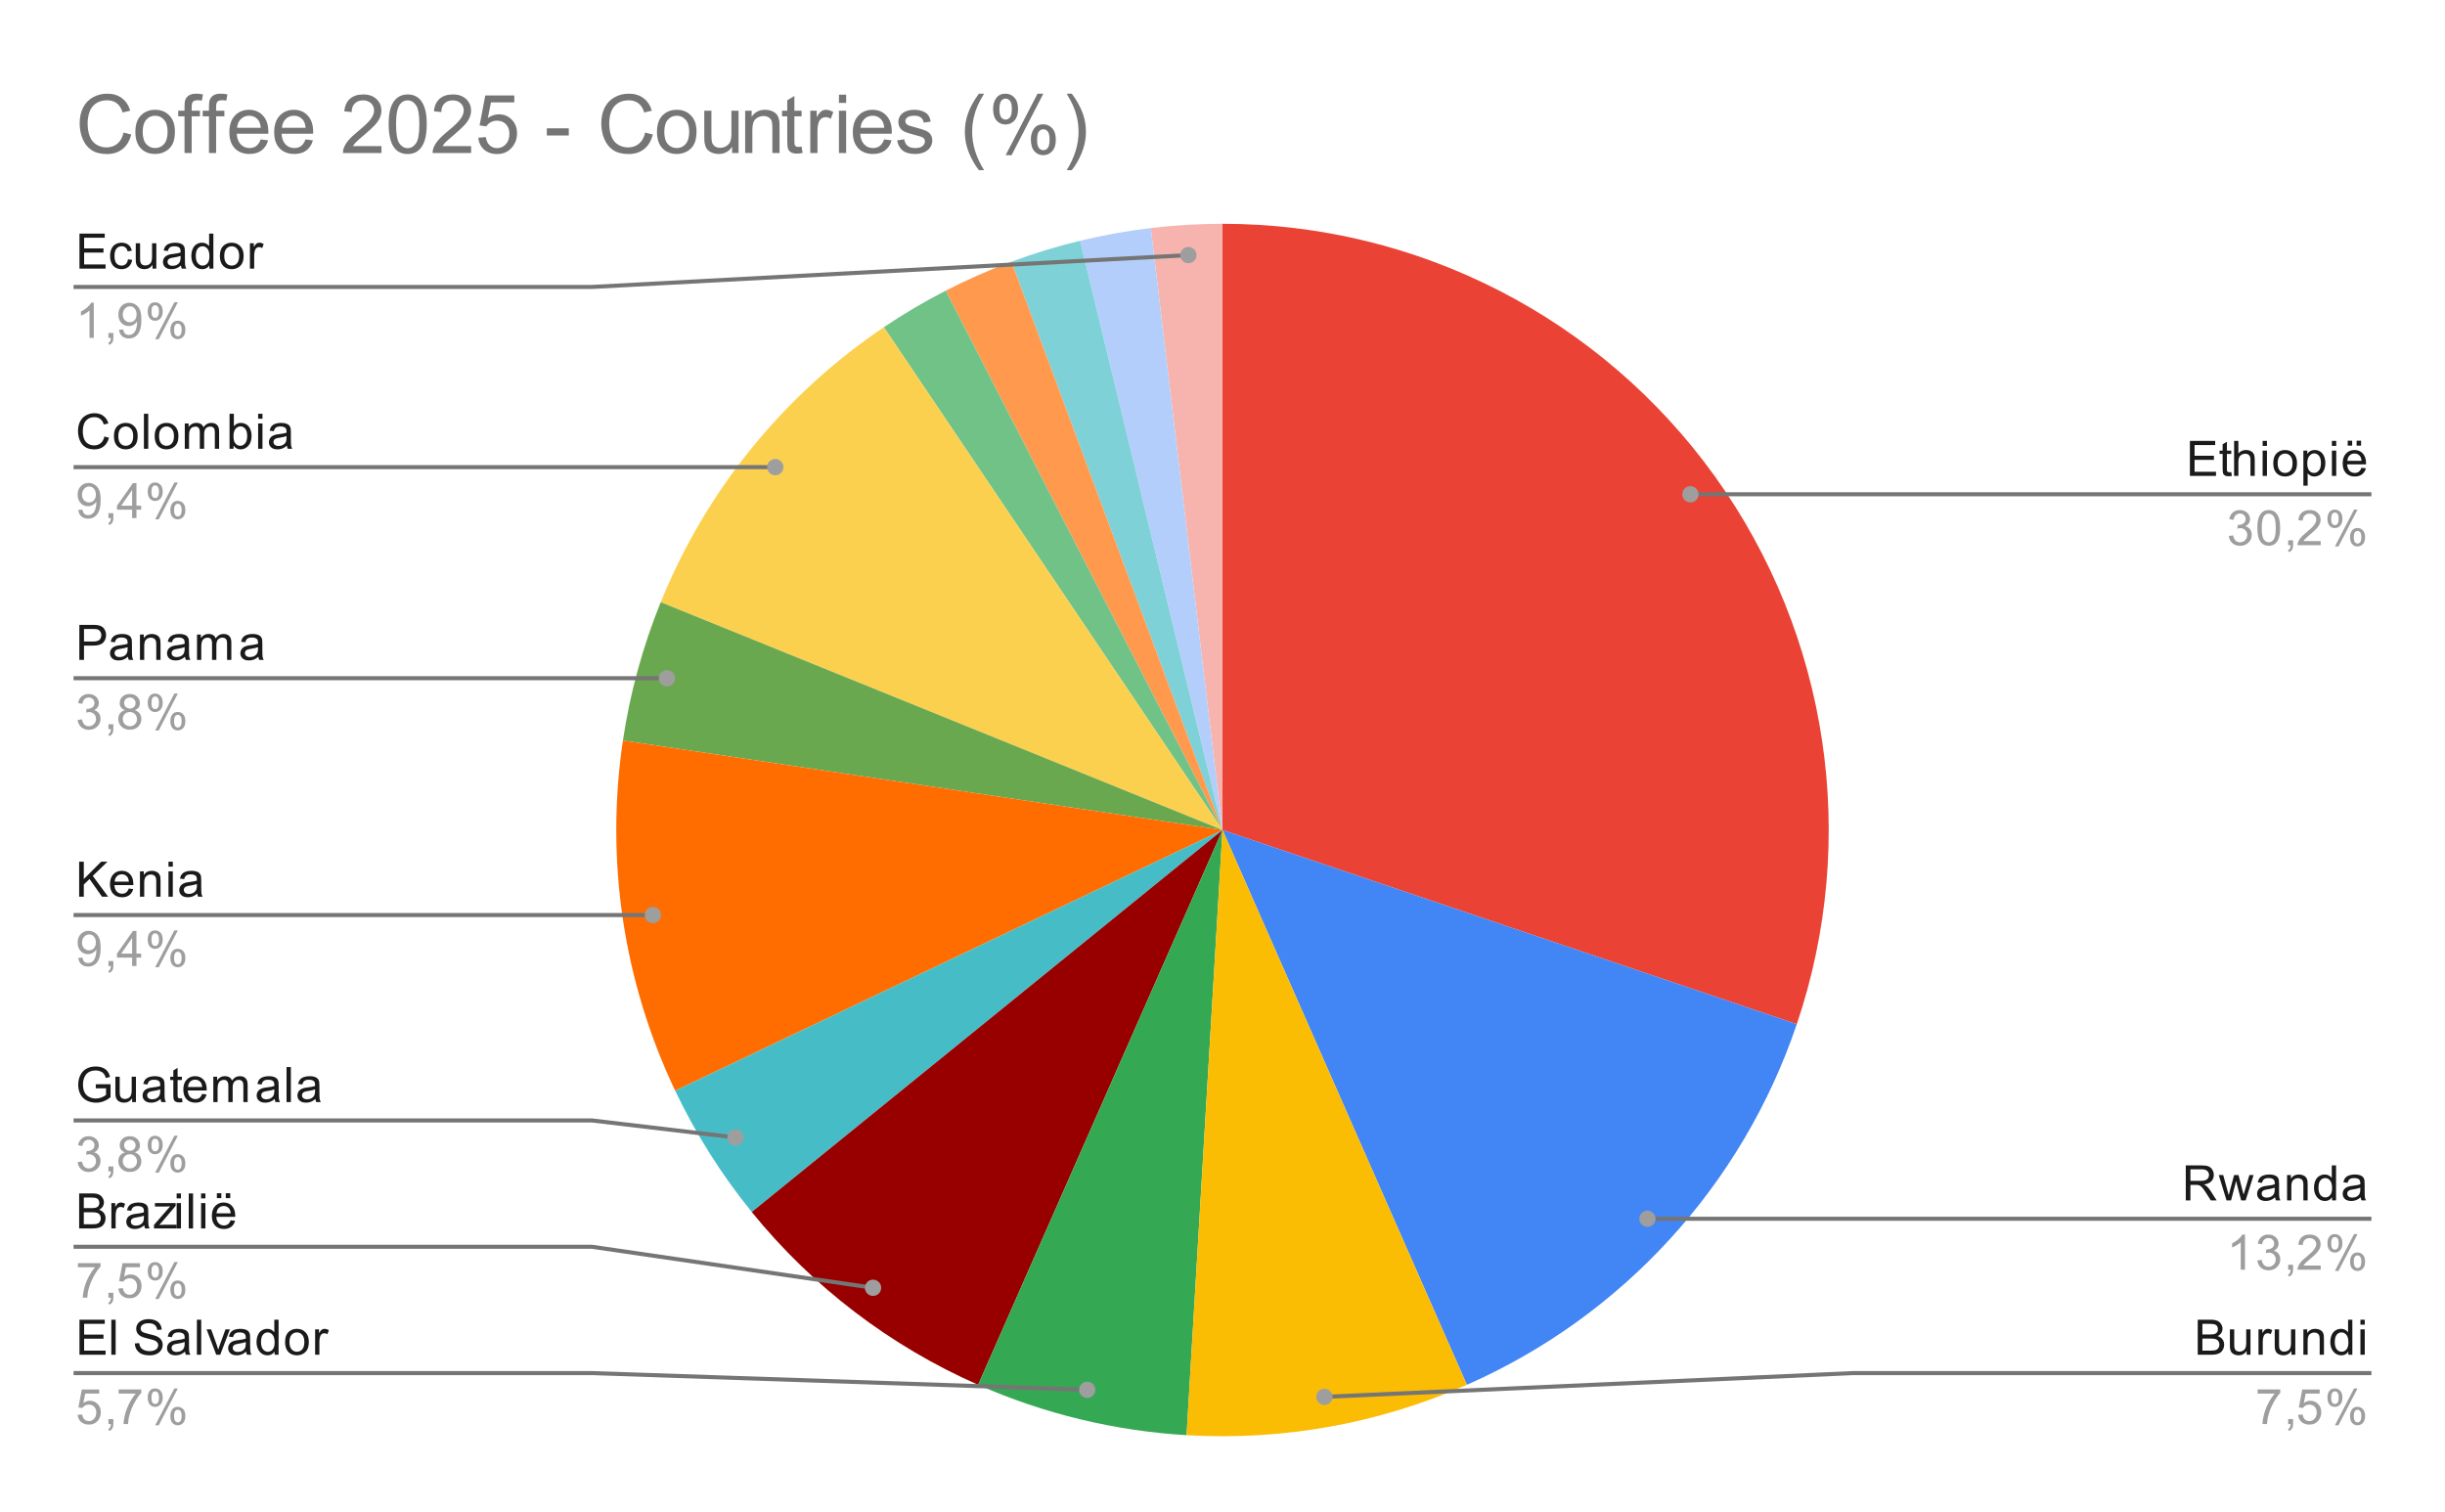 <svg version="1.1" viewBox="0.0 0.0 600.0 371.0" fill="none" stroke="none" stroke-linecap="square" stroke-miterlimit="10" width="600" height="371" xmlns:xlink="http://www.w3.org/1999/xlink" xmlns="http://www.w3.org/2000/svg"><path fill="#ffffff" d="M0 0L600.0 0L600.0 371.0L0 371.0L0 0Z" fill-rule="nonzero"/><path fill="#ea4335" d="M300.0 54.917C347.932 54.917 392.928 78.011 420.871 116.955C448.814 155.899 456.282 205.922 440.931 251.329L300.0 203.683Z" fill-rule="nonzero"/><path fill="#4285f4" d="M440.931 251.329C427.559 290.882 398.181 322.995 359.971 339.827L300.0 203.683Z" fill-rule="nonzero"/><path fill="#f7b4ae" d="M282.405 55.961C288.244 55.265 294.119 54.917 300.0 54.917L300.0 203.683Z" fill-rule="nonzero"/><path fill="#b3cefb" d="M265.057 59.079C270.773 57.697 276.566 56.656 282.405 55.961L300.0 203.683Z" fill-rule="nonzero"/><path fill="#7ed1d7" d="M248.199 64.227C253.712 62.179 259.341 60.46 265.057 59.079L300.0 203.683Z" fill-rule="nonzero"/><path fill="#ff994d" d="M232.069 71.332C237.3 68.647 242.687 66.274 248.199 64.227L300.0 203.683Z" fill-rule="nonzero"/><path fill="#71c287" d="M216.892 80.295C221.769 77.01 226.837 74.017 232.069 71.332L300.0 203.683Z" fill-rule="nonzero"/><path fill="#fcd04f" d="M162.139 147.773C173.268 120.332 192.332 96.838 216.892 80.295L300.0 203.683Z" fill-rule="nonzero"/><path fill="#6aa84f" d="M152.864 181.718C154.602 170.076 157.715 158.681 162.139 147.773L300.0 203.683Z" fill-rule="nonzero"/><path fill="#ff6d01" d="M165.694 267.663C152.959 240.93 148.492 211.005 152.864 181.718L300.0 203.683Z" fill-rule="nonzero"/><path fill="#46bdc6" d="M184.479 297.419C177.062 288.279 170.756 278.29 165.694 267.663L300.0 203.683Z" fill-rule="nonzero"/><path fill="#980000" d="M240.029 339.827C218.407 330.302 199.366 315.766 184.479 297.419L300.0 203.683Z" fill-rule="nonzero"/><path fill="#34a853" d="M291.187 352.189C273.535 351.141 256.211 346.955 240.029 339.827L300.0 203.683Z" fill-rule="nonzero"/><path fill="#fbbc04" d="M359.971 339.827C338.35 349.351 314.771 353.588 291.187 352.189L300.0 203.683Z" fill-rule="nonzero"/><path fill="#1a1a1a" d="M19.503 65.917L19.503 57.323L25.706 57.323L25.706 58.339L20.644 58.339L20.644 60.964L25.394 60.964L25.394 61.979L20.644 61.979L20.644 64.901L25.909 64.901L25.909 65.917L19.503 65.917ZM31.409 63.635L32.441 63.776Q32.269 64.839 31.566 65.448Q30.863 66.057 29.847 66.057Q28.566 66.057 27.784 65.229Q27.019 64.385 27.019 62.823Q27.019 61.823 27.347 61.073Q27.691 60.307 28.363 59.932Q29.05 59.557 29.863 59.557Q30.863 59.557 31.503 60.073Q32.159 60.573 32.347 61.526L31.316 61.682Q31.175 61.057 30.8 60.745Q30.425 60.417 29.894 60.417Q29.097 60.417 28.597 60.995Q28.097 61.557 28.097 62.792Q28.097 64.057 28.581 64.62Q29.066 65.182 29.831 65.182Q30.456 65.182 30.863 64.807Q31.284 64.432 31.409 63.635ZM37.425 65.917L37.425 64.995Q36.691 66.057 35.441 66.057Q34.894 66.057 34.409 65.854Q33.941 65.635 33.706 65.323Q33.472 64.995 33.378 64.526Q33.316 64.229 33.316 63.542L33.316 59.698L34.378 59.698L34.378 63.151Q34.378 63.964 34.441 64.26Q34.534 64.667 34.847 64.917Q35.175 65.151 35.659 65.151Q36.128 65.151 36.534 64.917Q36.956 64.667 37.128 64.245Q37.316 63.823 37.316 63.026L37.316 59.698L38.362 59.698L38.362 65.917L37.425 65.917ZM44.409 65.151Q43.816 65.651 43.269 65.854Q42.737 66.057 42.112 66.057Q41.081 66.057 40.534 65.557Q39.987 65.057 39.987 64.276Q39.987 63.823 40.191 63.448Q40.394 63.057 40.737 62.839Q41.081 62.604 41.503 62.495Q41.8 62.401 42.441 62.323Q43.706 62.182 44.316 61.964Q44.316 61.745 44.316 61.698Q44.316 61.042 44.019 60.776Q43.612 60.432 42.816 60.432Q42.081 60.432 41.722 60.698Q41.362 60.948 41.191 61.604L40.159 61.464Q40.3 60.807 40.628 60.401Q40.956 59.995 41.566 59.776Q42.175 59.557 42.972 59.557Q43.769 59.557 44.269 59.745Q44.769 59.932 45.003 60.214Q45.237 60.495 45.331 60.932Q45.378 61.198 45.378 61.901L45.378 63.307Q45.378 64.776 45.441 65.167Q45.519 65.557 45.722 65.917L44.612 65.917Q44.456 65.589 44.409 65.151ZM44.316 62.792Q43.737 63.026 42.597 63.198Q41.941 63.292 41.675 63.417Q41.409 63.526 41.253 63.745Q41.112 63.964 41.112 64.245Q41.112 64.667 41.425 64.948Q41.753 65.229 42.362 65.229Q42.972 65.229 43.441 64.964Q43.925 64.698 44.144 64.229Q44.316 63.87 44.316 63.182L44.316 62.792ZM51.378 65.917L51.378 65.135Q50.784 66.057 49.644 66.057Q48.894 66.057 48.269 65.651Q47.644 65.229 47.3 64.495Q46.956 63.76 46.956 62.807Q46.956 61.885 47.269 61.12Q47.581 60.354 48.206 59.964Q48.831 59.557 49.597 59.557Q50.159 59.557 50.597 59.792Q51.034 60.026 51.316 60.401L51.316 57.323L52.362 57.323L52.362 65.917L51.378 65.917ZM48.05 62.807Q48.05 64.01 48.55 64.604Q49.05 65.182 49.737 65.182Q50.425 65.182 50.909 64.62Q51.394 64.057 51.394 62.901Q51.394 61.62 50.894 61.026Q50.409 60.432 49.691 60.432Q48.987 60.432 48.519 61.01Q48.05 61.573 48.05 62.807ZM53.956 62.807Q53.956 61.073 54.909 60.245Q55.706 59.557 56.862 59.557Q58.144 59.557 58.956 60.401Q59.784 61.229 59.784 62.714Q59.784 63.917 59.425 64.604Q59.066 65.292 58.362 65.682Q57.675 66.057 56.862 66.057Q55.566 66.057 54.753 65.229Q53.956 64.385 53.956 62.807ZM55.034 62.807Q55.034 63.995 55.55 64.589Q56.081 65.182 56.862 65.182Q57.659 65.182 58.175 64.589Q58.691 63.995 58.691 62.776Q58.691 61.62 58.159 61.026Q57.644 60.432 56.862 60.432Q56.081 60.432 55.55 61.026Q55.034 61.604 55.034 62.807ZM61.331 65.917L61.331 59.698L62.284 59.698L62.284 60.635Q62.644 59.979 62.941 59.776Q63.253 59.557 63.628 59.557Q64.159 59.557 64.706 59.885L64.347 60.87Q63.956 60.635 63.581 60.635Q63.222 60.635 62.941 60.854Q62.675 61.057 62.566 61.432Q62.378 61.995 62.378 62.651L62.378 65.917L61.331 65.917Z" fill-rule="nonzero"/><path fill="#9e9e9e" d="M23.019 82.917L21.972 82.917L21.972 76.198Q21.581 76.557 20.956 76.932Q20.347 77.292 19.863 77.464L19.863 76.448Q20.738 76.026 21.394 75.448Q22.066 74.854 22.347 74.292L23.019 74.292L23.019 82.917ZM26.613 82.917L26.613 81.714L27.816 81.714L27.816 82.917Q27.816 83.573 27.581 83.979Q27.347 84.401 26.847 84.62L26.55 84.167Q26.878 84.026 27.034 83.729Q27.191 83.448 27.222 82.917L26.613 82.917ZM29.206 80.932L30.222 80.839Q30.347 81.557 30.706 81.885Q31.081 82.198 31.644 82.198Q32.128 82.198 32.487 81.979Q32.862 81.745 33.097 81.385Q33.331 81.01 33.487 80.385Q33.644 79.745 33.644 79.089Q33.644 79.01 33.644 78.87Q33.331 79.37 32.784 79.698Q32.237 80.01 31.597 80.01Q30.519 80.01 29.784 79.245Q29.05 78.464 29.05 77.198Q29.05 75.885 29.816 75.089Q30.597 74.292 31.753 74.292Q32.581 74.292 33.269 74.745Q33.972 75.198 34.331 76.042Q34.691 76.87 34.691 78.448Q34.691 80.089 34.331 81.073Q33.987 82.042 33.269 82.557Q32.566 83.057 31.628 83.057Q30.613 83.057 29.972 82.51Q29.331 81.948 29.206 80.932ZM33.519 77.135Q33.519 76.229 33.034 75.698Q32.566 75.167 31.878 75.167Q31.175 75.167 30.644 75.745Q30.128 76.307 30.128 77.229Q30.128 78.042 30.628 78.557Q31.128 79.073 31.847 79.073Q32.581 79.073 33.05 78.557Q33.519 78.042 33.519 77.135ZM36.253 76.385Q36.253 75.464 36.706 74.823Q37.175 74.182 38.05 74.182Q38.862 74.182 39.394 74.76Q39.925 75.339 39.925 76.448Q39.925 77.542 39.378 78.135Q38.847 78.714 38.066 78.714Q37.284 78.714 36.769 78.135Q36.253 77.557 36.253 76.385ZM38.081 74.901Q37.691 74.901 37.425 75.245Q37.175 75.589 37.175 76.495Q37.175 77.323 37.425 77.667Q37.691 77.995 38.081 77.995Q38.487 77.995 38.737 77.651Q39.003 77.307 39.003 76.417Q39.003 75.573 38.737 75.245Q38.472 74.901 38.081 74.901ZM38.081 83.229L42.784 74.182L43.644 74.182L38.956 83.229L38.081 83.229ZM41.8 80.901Q41.8 79.979 42.253 79.339Q42.722 78.698 43.612 78.698Q44.425 78.698 44.956 79.276Q45.487 79.839 45.487 80.964Q45.487 82.057 44.941 82.651Q44.409 83.229 43.612 83.229Q42.847 83.229 42.316 82.651Q41.8 82.073 41.8 80.901ZM43.644 79.417Q43.237 79.417 42.972 79.76Q42.722 80.104 42.722 81.01Q42.722 81.823 42.987 82.167Q43.253 82.51 43.644 82.51Q44.034 82.51 44.3 82.167Q44.566 81.823 44.566 80.917Q44.566 80.089 44.3 79.76Q44.034 79.417 43.644 79.417Z" fill-rule="nonzero"/><path stroke="#757575" stroke-width="1.0" stroke-linecap="butt" d="M18.55 70.417L145.233 70.417L291.628 62.603" fill-rule="nonzero"/><path fill="#9e9e9e" d="M293.628 62.603C293.628 61.499 292.732 60.603 291.628 60.603C290.523 60.603 289.628 61.499 289.628 62.603C289.628 63.708 290.523 64.603 291.628 64.603C292.732 64.603 293.628 63.708 293.628 62.603" fill-rule="nonzero"/><path fill="#1a1a1a" d="M25.613 107.118L26.738 107.415Q26.378 108.806 25.456 109.54Q24.534 110.275 23.191 110.275Q21.8 110.275 20.925 109.712Q20.05 109.15 19.597 108.087Q19.144 107.009 19.144 105.775Q19.144 104.431 19.659 103.431Q20.175 102.431 21.113 101.915Q22.066 101.4 23.206 101.4Q24.488 101.4 25.363 102.056Q26.253 102.712 26.597 103.9L25.472 104.165Q25.175 103.228 24.597 102.806Q24.034 102.368 23.175 102.368Q22.191 102.368 21.519 102.853Q20.863 103.322 20.581 104.118Q20.316 104.915 20.316 105.775Q20.316 106.868 20.628 107.681Q20.956 108.493 21.628 108.9Q22.3 109.306 23.097 109.306Q24.05 109.306 24.706 108.759Q25.378 108.212 25.613 107.118ZM27.956 107.025Q27.956 105.29 28.909 104.462Q29.706 103.775 30.863 103.775Q32.144 103.775 32.956 104.618Q33.784 105.447 33.784 106.931Q33.784 108.134 33.425 108.822Q33.066 109.509 32.362 109.9Q31.675 110.275 30.863 110.275Q29.566 110.275 28.753 109.447Q27.956 108.603 27.956 107.025ZM29.034 107.025Q29.034 108.212 29.55 108.806Q30.081 109.4 30.863 109.4Q31.659 109.4 32.175 108.806Q32.691 108.212 32.691 106.993Q32.691 105.837 32.159 105.243Q31.644 104.65 30.863 104.65Q30.081 104.65 29.55 105.243Q29.034 105.822 29.034 107.025ZM35.316 110.134L35.316 101.54L36.378 101.54L36.378 110.134L35.316 110.134ZM37.956 107.025Q37.956 105.29 38.909 104.462Q39.706 103.775 40.862 103.775Q42.144 103.775 42.956 104.618Q43.784 105.447 43.784 106.931Q43.784 108.134 43.425 108.822Q43.066 109.509 42.362 109.9Q41.675 110.275 40.862 110.275Q39.566 110.275 38.753 109.447Q37.956 108.603 37.956 107.025ZM39.034 107.025Q39.034 108.212 39.55 108.806Q40.081 109.4 40.862 109.4Q41.659 109.4 42.175 108.806Q42.691 108.212 42.691 106.993Q42.691 105.837 42.159 105.243Q41.644 104.65 40.862 104.65Q40.081 104.65 39.55 105.243Q39.034 105.822 39.034 107.025ZM45.347 110.134L45.347 103.915L46.284 103.915L46.284 104.79Q46.581 104.322 47.066 104.056Q47.55 103.775 48.175 103.775Q48.862 103.775 49.3 104.056Q49.753 104.337 49.925 104.853Q50.675 103.775 51.847 103.775Q52.784 103.775 53.269 104.29Q53.769 104.79 53.769 105.868L53.769 110.134L52.722 110.134L52.722 106.212Q52.722 105.587 52.612 105.306Q52.519 105.025 52.253 104.853Q51.987 104.681 51.612 104.681Q50.956 104.681 50.519 105.118Q50.097 105.556 50.097 106.525L50.097 110.134L49.034 110.134L49.034 106.087Q49.034 105.384 48.769 105.04Q48.519 104.681 47.941 104.681Q47.487 104.681 47.112 104.915Q46.737 105.15 46.566 105.603Q46.394 106.056 46.394 106.9L46.394 110.134L45.347 110.134ZM57.316 110.134L56.331 110.134L56.331 101.54L57.394 101.54L57.394 104.603Q58.066 103.775 59.097 103.775Q59.675 103.775 60.175 104.009Q60.691 104.228 61.019 104.65Q61.362 105.072 61.55 105.665Q61.737 106.259 61.737 106.931Q61.737 108.525 60.941 109.4Q60.144 110.275 59.05 110.275Q57.941 110.275 57.316 109.353L57.316 110.134ZM57.3 106.978Q57.3 108.087 57.612 108.587Q58.112 109.4 58.956 109.4Q59.644 109.4 60.144 108.806Q60.659 108.212 60.659 107.009Q60.659 105.79 60.175 105.212Q59.691 104.634 59.003 104.634Q58.316 104.634 57.8 105.243Q57.3 105.837 57.3 106.978ZM63.347 102.759L63.347 101.54L64.409 101.54L64.409 102.759L63.347 102.759ZM63.347 110.134L63.347 103.915L64.409 103.915L64.409 110.134L63.347 110.134ZM70.409 109.368Q69.816 109.868 69.269 110.072Q68.737 110.275 68.112 110.275Q67.081 110.275 66.534 109.775Q65.987 109.275 65.987 108.493Q65.987 108.04 66.191 107.665Q66.394 107.275 66.737 107.056Q67.081 106.822 67.503 106.712Q67.8 106.618 68.441 106.54Q69.706 106.4 70.316 106.181Q70.316 105.962 70.316 105.915Q70.316 105.259 70.019 104.993Q69.612 104.65 68.816 104.65Q68.081 104.65 67.722 104.915Q67.362 105.165 67.191 105.822L66.159 105.681Q66.3 105.025 66.628 104.618Q66.956 104.212 67.566 103.993Q68.175 103.775 68.972 103.775Q69.769 103.775 70.269 103.962Q70.769 104.15 71.003 104.431Q71.237 104.712 71.331 105.15Q71.378 105.415 71.378 106.118L71.378 107.525Q71.378 108.993 71.441 109.384Q71.519 109.775 71.722 110.134L70.612 110.134Q70.456 109.806 70.409 109.368ZM70.316 107.009Q69.737 107.243 68.597 107.415Q67.941 107.509 67.675 107.634Q67.409 107.743 67.253 107.962Q67.112 108.181 67.112 108.462Q67.112 108.884 67.425 109.165Q67.753 109.447 68.362 109.447Q68.972 109.447 69.441 109.181Q69.925 108.915 70.144 108.447Q70.316 108.087 70.316 107.4L70.316 107.009Z" fill-rule="nonzero"/><path fill="#9e9e9e" d="M19.206 125.15L20.222 125.056Q20.347 125.775 20.706 126.103Q21.081 126.415 21.644 126.415Q22.128 126.415 22.488 126.197Q22.863 125.962 23.097 125.603Q23.331 125.228 23.488 124.603Q23.644 123.962 23.644 123.306Q23.644 123.228 23.644 123.087Q23.331 123.587 22.784 123.915Q22.238 124.228 21.597 124.228Q20.519 124.228 19.784 123.462Q19.05 122.681 19.05 121.415Q19.05 120.103 19.816 119.306Q20.597 118.509 21.753 118.509Q22.581 118.509 23.269 118.962Q23.972 119.415 24.331 120.259Q24.691 121.087 24.691 122.665Q24.691 124.306 24.331 125.29Q23.988 126.259 23.269 126.775Q22.566 127.275 21.628 127.275Q20.613 127.275 19.972 126.728Q19.331 126.165 19.206 125.15ZM23.519 121.353Q23.519 120.447 23.034 119.915Q22.566 119.384 21.878 119.384Q21.175 119.384 20.644 119.962Q20.128 120.525 20.128 121.447Q20.128 122.259 20.628 122.775Q21.128 123.29 21.847 123.29Q22.581 123.29 23.05 122.775Q23.519 122.259 23.519 121.353ZM26.613 127.134L26.613 125.931L27.816 125.931L27.816 127.134Q27.816 127.79 27.581 128.197Q27.347 128.618 26.847 128.837L26.55 128.384Q26.878 128.243 27.034 127.947Q27.191 127.665 27.222 127.134L26.613 127.134ZM32.425 127.134L32.425 125.072L28.706 125.072L28.706 124.103L32.628 118.54L33.487 118.54L33.487 124.103L34.644 124.103L34.644 125.072L33.487 125.072L33.487 127.134L32.425 127.134ZM32.425 124.103L32.425 120.243L29.738 124.103L32.425 124.103ZM36.253 120.603Q36.253 119.681 36.706 119.04Q37.175 118.4 38.05 118.4Q38.862 118.4 39.394 118.978Q39.925 119.556 39.925 120.665Q39.925 121.759 39.378 122.353Q38.847 122.931 38.066 122.931Q37.284 122.931 36.769 122.353Q36.253 121.775 36.253 120.603ZM38.081 119.118Q37.691 119.118 37.425 119.462Q37.175 119.806 37.175 120.712Q37.175 121.54 37.425 121.884Q37.691 122.212 38.081 122.212Q38.487 122.212 38.737 121.868Q39.003 121.525 39.003 120.634Q39.003 119.79 38.737 119.462Q38.472 119.118 38.081 119.118ZM38.081 127.447L42.784 118.4L43.644 118.4L38.956 127.447L38.081 127.447ZM41.8 125.118Q41.8 124.197 42.253 123.556Q42.722 122.915 43.612 122.915Q44.425 122.915 44.956 123.493Q45.487 124.056 45.487 125.181Q45.487 126.275 44.941 126.868Q44.409 127.447 43.612 127.447Q42.847 127.447 42.316 126.868Q41.8 126.29 41.8 125.118ZM43.644 123.634Q43.237 123.634 42.972 123.978Q42.722 124.322 42.722 125.228Q42.722 126.04 42.987 126.384Q43.253 126.728 43.644 126.728Q44.034 126.728 44.3 126.384Q44.566 126.04 44.566 125.134Q44.566 124.306 44.3 123.978Q44.034 123.634 43.644 123.634Z" fill-rule="nonzero"/><path stroke="#757575" stroke-width="1.0" stroke-linecap="butt" d="M18.55 114.634L145.233 114.634L190.255 114.634" fill-rule="nonzero"/><path fill="#9e9e9e" d="M192.255 114.634C192.255 113.529 191.36 112.634 190.255 112.634C189.151 112.634 188.255 113.529 188.255 114.634C188.255 115.739 189.151 116.634 190.255 116.634C191.36 116.634 192.255 115.739 192.255 114.634" fill-rule="nonzero"/><path fill="#1a1a1a" d="M19.472 161.931L19.472 153.337L22.722 153.337Q23.566 153.337 24.019 153.415Q24.659 153.525 25.081 153.822Q25.519 154.119 25.769 154.65Q26.034 155.181 26.034 155.822Q26.034 156.915 25.331 157.681Q24.644 158.431 22.816 158.431L20.613 158.431L20.613 161.931L19.472 161.931ZM20.613 157.431L22.831 157.431Q23.941 157.431 24.394 157.025Q24.863 156.603 24.863 155.853Q24.863 155.322 24.581 154.947Q24.316 154.556 23.878 154.431Q23.581 154.353 22.816 154.353L20.613 154.353L20.613 157.431ZM31.409 161.165Q30.816 161.665 30.269 161.869Q29.738 162.072 29.113 162.072Q28.081 162.072 27.534 161.572Q26.988 161.072 26.988 160.29Q26.988 159.837 27.191 159.462Q27.394 159.072 27.738 158.853Q28.081 158.619 28.503 158.509Q28.8 158.415 29.441 158.337Q30.706 158.197 31.316 157.978Q31.316 157.759 31.316 157.712Q31.316 157.056 31.019 156.79Q30.613 156.447 29.816 156.447Q29.081 156.447 28.722 156.712Q28.363 156.962 28.191 157.619L27.159 157.478Q27.3 156.822 27.628 156.415Q27.956 156.009 28.566 155.79Q29.175 155.572 29.972 155.572Q30.769 155.572 31.269 155.759Q31.769 155.947 32.003 156.228Q32.237 156.509 32.331 156.947Q32.378 157.212 32.378 157.915L32.378 159.322Q32.378 160.79 32.441 161.181Q32.519 161.572 32.722 161.931L31.613 161.931Q31.456 161.603 31.409 161.165ZM31.316 158.806Q30.738 159.04 29.597 159.212Q28.941 159.306 28.675 159.431Q28.409 159.54 28.253 159.759Q28.113 159.978 28.113 160.259Q28.113 160.681 28.425 160.962Q28.753 161.244 29.363 161.244Q29.972 161.244 30.441 160.978Q30.925 160.712 31.144 160.244Q31.316 159.884 31.316 159.197L31.316 158.806ZM34.347 161.931L34.347 155.712L35.284 155.712L35.284 156.587Q35.972 155.572 37.269 155.572Q37.831 155.572 38.3 155.775Q38.784 155.978 39.019 156.306Q39.253 156.634 39.347 157.072Q39.394 157.369 39.394 158.103L39.394 161.931L38.347 161.931L38.347 158.15Q38.347 157.494 38.222 157.181Q38.097 156.869 37.784 156.681Q37.472 156.478 37.05 156.478Q36.378 156.478 35.878 156.915Q35.394 157.337 35.394 158.525L35.394 161.931L34.347 161.931ZM45.409 161.165Q44.816 161.665 44.269 161.869Q43.737 162.072 43.112 162.072Q42.081 162.072 41.534 161.572Q40.987 161.072 40.987 160.29Q40.987 159.837 41.191 159.462Q41.394 159.072 41.737 158.853Q42.081 158.619 42.503 158.509Q42.8 158.415 43.441 158.337Q44.706 158.197 45.316 157.978Q45.316 157.759 45.316 157.712Q45.316 157.056 45.019 156.79Q44.612 156.447 43.816 156.447Q43.081 156.447 42.722 156.712Q42.362 156.962 42.191 157.619L41.159 157.478Q41.3 156.822 41.628 156.415Q41.956 156.009 42.566 155.79Q43.175 155.572 43.972 155.572Q44.769 155.572 45.269 155.759Q45.769 155.947 46.003 156.228Q46.237 156.509 46.331 156.947Q46.378 157.212 46.378 157.915L46.378 159.322Q46.378 160.79 46.441 161.181Q46.519 161.572 46.722 161.931L45.612 161.931Q45.456 161.603 45.409 161.165ZM45.316 158.806Q44.737 159.04 43.597 159.212Q42.941 159.306 42.675 159.431Q42.409 159.54 42.253 159.759Q42.112 159.978 42.112 160.259Q42.112 160.681 42.425 160.962Q42.753 161.244 43.362 161.244Q43.972 161.244 44.441 160.978Q44.925 160.712 45.144 160.244Q45.316 159.884 45.316 159.197L45.316 158.806ZM48.347 161.931L48.347 155.712L49.284 155.712L49.284 156.587Q49.581 156.119 50.066 155.853Q50.55 155.572 51.175 155.572Q51.862 155.572 52.3 155.853Q52.753 156.134 52.925 156.65Q53.675 155.572 54.847 155.572Q55.784 155.572 56.269 156.087Q56.769 156.587 56.769 157.665L56.769 161.931L55.722 161.931L55.722 158.009Q55.722 157.384 55.612 157.103Q55.519 156.822 55.253 156.65Q54.987 156.478 54.612 156.478Q53.956 156.478 53.519 156.915Q53.097 157.353 53.097 158.322L53.097 161.931L52.034 161.931L52.034 157.884Q52.034 157.181 51.769 156.837Q51.519 156.478 50.941 156.478Q50.487 156.478 50.112 156.712Q49.737 156.947 49.566 157.4Q49.394 157.853 49.394 158.697L49.394 161.931L48.347 161.931ZM63.409 161.165Q62.816 161.665 62.269 161.869Q61.737 162.072 61.112 162.072Q60.081 162.072 59.534 161.572Q58.987 161.072 58.987 160.29Q58.987 159.837 59.191 159.462Q59.394 159.072 59.737 158.853Q60.081 158.619 60.503 158.509Q60.8 158.415 61.441 158.337Q62.706 158.197 63.316 157.978Q63.316 157.759 63.316 157.712Q63.316 157.056 63.019 156.79Q62.612 156.447 61.816 156.447Q61.081 156.447 60.722 156.712Q60.362 156.962 60.191 157.619L59.159 157.478Q59.3 156.822 59.628 156.415Q59.956 156.009 60.566 155.79Q61.175 155.572 61.972 155.572Q62.769 155.572 63.269 155.759Q63.769 155.947 64.003 156.228Q64.237 156.509 64.331 156.947Q64.378 157.212 64.378 157.915L64.378 159.322Q64.378 160.79 64.441 161.181Q64.519 161.572 64.722 161.931L63.612 161.931Q63.456 161.603 63.409 161.165ZM63.316 158.806Q62.737 159.04 61.597 159.212Q60.941 159.306 60.675 159.431Q60.409 159.54 60.253 159.759Q60.112 159.978 60.112 160.259Q60.112 160.681 60.425 160.962Q60.753 161.244 61.362 161.244Q61.972 161.244 62.441 160.978Q62.925 160.712 63.144 160.244Q63.316 159.884 63.316 159.197L63.316 158.806Z" fill-rule="nonzero"/><path fill="#9e9e9e" d="M19.05 176.665L20.113 176.525Q20.284 177.415 20.722 177.822Q21.159 178.212 21.784 178.212Q22.534 178.212 23.05 177.697Q23.566 177.181 23.566 176.415Q23.566 175.697 23.081 175.228Q22.613 174.744 21.878 174.744Q21.581 174.744 21.128 174.869L21.253 173.931Q21.363 173.947 21.425 173.947Q22.097 173.947 22.628 173.603Q23.175 173.244 23.175 172.509Q23.175 171.931 22.784 171.556Q22.394 171.165 21.769 171.165Q21.159 171.165 20.738 171.556Q20.331 171.947 20.222 172.712L19.159 172.525Q19.347 171.478 20.034 170.9Q20.722 170.306 21.738 170.306Q22.441 170.306 23.034 170.619Q23.628 170.915 23.941 171.431Q24.253 171.947 24.253 172.54Q24.253 173.087 23.956 173.556Q23.659 174.009 23.081 174.275Q23.831 174.447 24.253 175.009Q24.675 175.556 24.675 176.4Q24.675 177.525 23.847 178.306Q23.034 179.087 21.784 179.087Q20.659 179.087 19.909 178.415Q19.159 177.728 19.05 176.665ZM26.613 178.931L26.613 177.728L27.816 177.728L27.816 178.931Q27.816 179.587 27.581 179.994Q27.347 180.415 26.847 180.634L26.55 180.181Q26.878 180.04 27.034 179.744Q27.191 179.462 27.222 178.931L26.613 178.931ZM30.675 174.275Q30.019 174.025 29.691 173.587Q29.378 173.134 29.378 172.525Q29.378 171.587 30.05 170.947Q30.738 170.306 31.847 170.306Q32.972 170.306 33.659 170.962Q34.347 171.619 34.347 172.556Q34.347 173.15 34.034 173.587Q33.722 174.025 33.081 174.275Q33.878 174.525 34.284 175.103Q34.691 175.681 34.691 176.478Q34.691 177.572 33.909 178.322Q33.144 179.072 31.863 179.072Q30.597 179.072 29.816 178.322Q29.034 177.572 29.034 176.447Q29.034 175.603 29.456 175.04Q29.894 174.478 30.675 174.275ZM30.456 172.478Q30.456 173.087 30.847 173.478Q31.253 173.869 31.878 173.869Q32.487 173.869 32.878 173.494Q33.269 173.103 33.269 172.54Q33.269 171.962 32.862 171.572Q32.456 171.165 31.863 171.165Q31.253 171.165 30.847 171.556Q30.456 171.947 30.456 172.478ZM30.128 176.447Q30.128 176.9 30.331 177.322Q30.55 177.744 30.972 177.978Q31.394 178.212 31.878 178.212Q32.628 178.212 33.112 177.728Q33.612 177.244 33.612 176.494Q33.612 175.728 33.112 175.228Q32.612 174.728 31.847 174.728Q31.097 174.728 30.613 175.228Q30.128 175.712 30.128 176.447ZM36.253 172.4Q36.253 171.478 36.706 170.837Q37.175 170.197 38.05 170.197Q38.862 170.197 39.394 170.775Q39.925 171.353 39.925 172.462Q39.925 173.556 39.378 174.15Q38.847 174.728 38.066 174.728Q37.284 174.728 36.769 174.15Q36.253 173.572 36.253 172.4ZM38.081 170.915Q37.691 170.915 37.425 171.259Q37.175 171.603 37.175 172.509Q37.175 173.337 37.425 173.681Q37.691 174.009 38.081 174.009Q38.487 174.009 38.737 173.665Q39.003 173.322 39.003 172.431Q39.003 171.587 38.737 171.259Q38.472 170.915 38.081 170.915ZM38.081 179.244L42.784 170.197L43.644 170.197L38.956 179.244L38.081 179.244ZM41.8 176.915Q41.8 175.994 42.253 175.353Q42.722 174.712 43.612 174.712Q44.425 174.712 44.956 175.29Q45.487 175.853 45.487 176.978Q45.487 178.072 44.941 178.665Q44.409 179.244 43.612 179.244Q42.847 179.244 42.316 178.665Q41.8 178.087 41.8 176.915ZM43.644 175.431Q43.237 175.431 42.972 175.775Q42.722 176.119 42.722 177.025Q42.722 177.837 42.987 178.181Q43.253 178.525 43.644 178.525Q44.034 178.525 44.3 178.181Q44.566 177.837 44.566 176.931Q44.566 176.103 44.3 175.775Q44.034 175.431 43.644 175.431Z" fill-rule="nonzero"/><path stroke="#757575" stroke-width="1.0" stroke-linecap="butt" d="M18.55 166.431L145.233 166.431L163.67 166.431" fill-rule="nonzero"/><path fill="#9e9e9e" d="M165.67 166.431C165.67 165.326 164.774 164.431 163.67 164.431C162.565 164.431 161.67 165.326 161.67 166.431C161.67 167.536 162.565 168.431 163.67 168.431C164.774 168.431 165.67 167.536 165.67 166.431" fill-rule="nonzero"/><path fill="#1a1a1a" d="M19.425 220.05L19.425 211.456L20.566 211.456L20.566 215.722L24.831 211.456L26.378 211.456L22.769 214.941L26.534 220.05L25.034 220.05L21.972 215.706L20.566 217.066L20.566 220.05L19.425 220.05ZM31.597 218.05L32.691 218.175Q32.441 219.128 31.738 219.659Q31.034 220.191 29.956 220.191Q28.597 220.191 27.784 219.347Q26.988 218.503 26.988 216.987Q26.988 215.425 27.8 214.566Q28.613 213.691 29.894 213.691Q31.144 213.691 31.925 214.534Q32.722 215.378 32.722 216.925Q32.722 217.019 32.722 217.206L28.081 217.206Q28.144 218.237 28.659 218.784Q29.175 219.316 29.956 219.316Q30.534 219.316 30.941 219.019Q31.363 218.706 31.597 218.05ZM28.144 216.347L31.613 216.347Q31.55 215.55 31.222 215.159Q30.706 214.55 29.909 214.55Q29.175 214.55 28.675 215.034Q28.191 215.519 28.144 216.347ZM34.347 220.05L34.347 213.831L35.284 213.831L35.284 214.706Q35.972 213.691 37.269 213.691Q37.831 213.691 38.3 213.894Q38.784 214.097 39.019 214.425Q39.253 214.753 39.347 215.191Q39.394 215.487 39.394 216.222L39.394 220.05L38.347 220.05L38.347 216.269Q38.347 215.612 38.222 215.3Q38.097 214.987 37.784 214.8Q37.472 214.597 37.05 214.597Q36.378 214.597 35.878 215.034Q35.394 215.456 35.394 216.644L35.394 220.05L34.347 220.05ZM41.347 212.675L41.347 211.456L42.409 211.456L42.409 212.675L41.347 212.675ZM41.347 220.05L41.347 213.831L42.409 213.831L42.409 220.05L41.347 220.05ZM48.409 219.284Q47.816 219.784 47.269 219.987Q46.737 220.191 46.112 220.191Q45.081 220.191 44.534 219.691Q43.987 219.191 43.987 218.409Q43.987 217.956 44.191 217.581Q44.394 217.191 44.737 216.972Q45.081 216.737 45.503 216.628Q45.8 216.534 46.441 216.456Q47.706 216.316 48.316 216.097Q48.316 215.878 48.316 215.831Q48.316 215.175 48.019 214.909Q47.612 214.566 46.816 214.566Q46.081 214.566 45.722 214.831Q45.362 215.081 45.191 215.737L44.159 215.597Q44.3 214.941 44.628 214.534Q44.956 214.128 45.566 213.909Q46.175 213.691 46.972 213.691Q47.769 213.691 48.269 213.878Q48.769 214.066 49.003 214.347Q49.237 214.628 49.331 215.066Q49.378 215.331 49.378 216.034L49.378 217.441Q49.378 218.909 49.441 219.3Q49.519 219.691 49.722 220.05L48.612 220.05Q48.456 219.722 48.409 219.284ZM48.316 216.925Q47.737 217.159 46.597 217.331Q45.941 217.425 45.675 217.55Q45.409 217.659 45.253 217.878Q45.112 218.097 45.112 218.378Q45.112 218.8 45.425 219.081Q45.753 219.362 46.362 219.362Q46.972 219.362 47.441 219.097Q47.925 218.831 48.144 218.362Q48.316 218.003 48.316 217.316L48.316 216.925Z" fill-rule="nonzero"/><path fill="#9e9e9e" d="M19.206 235.066L20.222 234.972Q20.347 235.691 20.706 236.019Q21.081 236.331 21.644 236.331Q22.128 236.331 22.488 236.112Q22.863 235.878 23.097 235.519Q23.331 235.144 23.488 234.519Q23.644 233.878 23.644 233.222Q23.644 233.144 23.644 233.003Q23.331 233.503 22.784 233.831Q22.238 234.144 21.597 234.144Q20.519 234.144 19.784 233.378Q19.05 232.597 19.05 231.331Q19.05 230.019 19.816 229.222Q20.597 228.425 21.753 228.425Q22.581 228.425 23.269 228.878Q23.972 229.331 24.331 230.175Q24.691 231.003 24.691 232.581Q24.691 234.222 24.331 235.206Q23.988 236.175 23.269 236.691Q22.566 237.191 21.628 237.191Q20.613 237.191 19.972 236.644Q19.331 236.081 19.206 235.066ZM23.519 231.269Q23.519 230.362 23.034 229.831Q22.566 229.3 21.878 229.3Q21.175 229.3 20.644 229.878Q20.128 230.441 20.128 231.362Q20.128 232.175 20.628 232.691Q21.128 233.206 21.847 233.206Q22.581 233.206 23.05 232.691Q23.519 232.175 23.519 231.269ZM26.613 237.05L26.613 235.847L27.816 235.847L27.816 237.05Q27.816 237.706 27.581 238.112Q27.347 238.534 26.847 238.753L26.55 238.3Q26.878 238.159 27.034 237.862Q27.191 237.581 27.222 237.05L26.613 237.05ZM32.425 237.05L32.425 234.987L28.706 234.987L28.706 234.019L32.628 228.456L33.487 228.456L33.487 234.019L34.644 234.019L34.644 234.987L33.487 234.987L33.487 237.05L32.425 237.05ZM32.425 234.019L32.425 230.159L29.738 234.019L32.425 234.019ZM36.253 230.519Q36.253 229.597 36.706 228.956Q37.175 228.316 38.05 228.316Q38.862 228.316 39.394 228.894Q39.925 229.472 39.925 230.581Q39.925 231.675 39.378 232.269Q38.847 232.847 38.066 232.847Q37.284 232.847 36.769 232.269Q36.253 231.691 36.253 230.519ZM38.081 229.034Q37.691 229.034 37.425 229.378Q37.175 229.722 37.175 230.628Q37.175 231.456 37.425 231.8Q37.691 232.128 38.081 232.128Q38.487 232.128 38.737 231.784Q39.003 231.441 39.003 230.55Q39.003 229.706 38.737 229.378Q38.472 229.034 38.081 229.034ZM38.081 237.362L42.784 228.316L43.644 228.316L38.956 237.362L38.081 237.362ZM41.8 235.034Q41.8 234.112 42.253 233.472Q42.722 232.831 43.612 232.831Q44.425 232.831 44.956 233.409Q45.487 233.972 45.487 235.097Q45.487 236.191 44.941 236.784Q44.409 237.362 43.612 237.362Q42.847 237.362 42.316 236.784Q41.8 236.206 41.8 235.034ZM43.644 233.55Q43.237 233.55 42.972 233.894Q42.722 234.237 42.722 235.144Q42.722 235.956 42.987 236.3Q43.253 236.644 43.644 236.644Q44.034 236.644 44.3 236.3Q44.566 235.956 44.566 235.05Q44.566 234.222 44.3 233.894Q44.034 233.55 43.644 233.55Z" fill-rule="nonzero"/><path stroke="#757575" stroke-width="1.0" stroke-linecap="butt" d="M18.55 224.55L145.233 224.55L160.221 224.55" fill-rule="nonzero"/><path fill="#9e9e9e" d="M162.221 224.55C162.221 223.445 161.325 222.55 160.221 222.55C159.116 222.55 158.221 223.445 158.221 224.55C158.221 225.655 159.116 226.55 160.221 226.55C161.325 226.55 162.221 225.655 162.221 224.55" fill-rule="nonzero"/><path fill="#1a1a1a" d="M23.503 267.075L23.503 266.075L27.128 266.059L27.128 269.247Q26.3 269.919 25.409 270.262Q24.519 270.591 23.581 270.591Q22.316 270.591 21.269 270.059Q20.238 269.512 19.706 268.497Q19.191 267.466 19.191 266.2Q19.191 264.934 19.706 263.856Q20.238 262.762 21.222 262.247Q22.206 261.716 23.488 261.716Q24.425 261.716 25.175 262.012Q25.925 262.309 26.347 262.856Q26.784 263.387 27.003 264.262L25.988 264.544Q25.784 263.887 25.488 263.512Q25.206 263.137 24.675 262.919Q24.144 262.684 23.503 262.684Q22.722 262.684 22.144 262.919Q21.581 263.153 21.222 263.544Q20.878 263.934 20.691 264.403Q20.363 265.2 20.363 266.122Q20.363 267.278 20.753 268.059Q21.159 268.825 21.909 269.2Q22.659 269.575 23.519 269.575Q24.253 269.575 24.956 269.294Q25.659 268.997 26.019 268.684L26.019 267.075L23.503 267.075ZM32.425 270.45L32.425 269.528Q31.691 270.591 30.441 270.591Q29.894 270.591 29.409 270.387Q28.941 270.169 28.706 269.856Q28.472 269.528 28.378 269.059Q28.316 268.762 28.316 268.075L28.316 264.231L29.378 264.231L29.378 267.684Q29.378 268.497 29.441 268.794Q29.534 269.2 29.847 269.45Q30.175 269.684 30.659 269.684Q31.128 269.684 31.534 269.45Q31.956 269.2 32.128 268.778Q32.316 268.356 32.316 267.559L32.316 264.231L33.362 264.231L33.362 270.45L32.425 270.45ZM39.409 269.684Q38.816 270.184 38.269 270.387Q37.737 270.591 37.112 270.591Q36.081 270.591 35.534 270.091Q34.987 269.591 34.987 268.809Q34.987 268.356 35.191 267.981Q35.394 267.591 35.737 267.372Q36.081 267.137 36.503 267.028Q36.8 266.934 37.441 266.856Q38.706 266.716 39.316 266.497Q39.316 266.278 39.316 266.231Q39.316 265.575 39.019 265.309Q38.612 264.966 37.816 264.966Q37.081 264.966 36.722 265.231Q36.362 265.481 36.191 266.137L35.159 265.997Q35.3 265.341 35.628 264.934Q35.956 264.528 36.566 264.309Q37.175 264.091 37.972 264.091Q38.769 264.091 39.269 264.278Q39.769 264.466 40.003 264.747Q40.237 265.028 40.331 265.466Q40.378 265.731 40.378 266.434L40.378 267.841Q40.378 269.309 40.441 269.7Q40.519 270.091 40.722 270.45L39.612 270.45Q39.456 270.122 39.409 269.684ZM39.316 267.325Q38.737 267.559 37.597 267.731Q36.941 267.825 36.675 267.95Q36.409 268.059 36.253 268.278Q36.112 268.497 36.112 268.778Q36.112 269.2 36.425 269.481Q36.753 269.762 37.362 269.762Q37.972 269.762 38.441 269.497Q38.925 269.231 39.144 268.762Q39.316 268.403 39.316 267.716L39.316 267.325ZM44.644 269.512L44.8 270.434Q44.347 270.528 44.003 270.528Q43.425 270.528 43.112 270.356Q42.8 270.169 42.659 269.872Q42.534 269.575 42.534 268.622L42.534 265.044L41.769 265.044L41.769 264.231L42.534 264.231L42.534 262.684L43.581 262.059L43.581 264.231L44.644 264.231L44.644 265.044L43.581 265.044L43.581 268.684Q43.581 269.137 43.628 269.262Q43.691 269.387 43.816 269.466Q43.941 269.544 44.175 269.544Q44.362 269.544 44.644 269.512ZM49.597 268.45L50.691 268.575Q50.441 269.528 49.737 270.059Q49.034 270.591 47.956 270.591Q46.597 270.591 45.784 269.747Q44.987 268.903 44.987 267.387Q44.987 265.825 45.8 264.966Q46.612 264.091 47.894 264.091Q49.144 264.091 49.925 264.934Q50.722 265.778 50.722 267.325Q50.722 267.419 50.722 267.606L46.081 267.606Q46.144 268.637 46.659 269.184Q47.175 269.716 47.956 269.716Q48.534 269.716 48.941 269.419Q49.362 269.106 49.597 268.45ZM46.144 266.747L49.612 266.747Q49.55 265.95 49.222 265.559Q48.706 264.95 47.909 264.95Q47.175 264.95 46.675 265.434Q46.191 265.919 46.144 266.747ZM52.347 270.45L52.347 264.231L53.284 264.231L53.284 265.106Q53.581 264.637 54.066 264.372Q54.55 264.091 55.175 264.091Q55.862 264.091 56.3 264.372Q56.753 264.653 56.925 265.169Q57.675 264.091 58.847 264.091Q59.784 264.091 60.269 264.606Q60.769 265.106 60.769 266.184L60.769 270.45L59.722 270.45L59.722 266.528Q59.722 265.903 59.612 265.622Q59.519 265.341 59.253 265.169Q58.987 264.997 58.612 264.997Q57.956 264.997 57.519 265.434Q57.097 265.872 57.097 266.841L57.097 270.45L56.034 270.45L56.034 266.403Q56.034 265.7 55.769 265.356Q55.519 264.997 54.941 264.997Q54.487 264.997 54.112 265.231Q53.737 265.466 53.566 265.919Q53.394 266.372 53.394 267.216L53.394 270.45L52.347 270.45ZM67.409 269.684Q66.816 270.184 66.269 270.387Q65.737 270.591 65.112 270.591Q64.081 270.591 63.534 270.091Q62.987 269.591 62.987 268.809Q62.987 268.356 63.191 267.981Q63.394 267.591 63.737 267.372Q64.081 267.137 64.503 267.028Q64.8 266.934 65.441 266.856Q66.706 266.716 67.316 266.497Q67.316 266.278 67.316 266.231Q67.316 265.575 67.019 265.309Q66.612 264.966 65.816 264.966Q65.081 264.966 64.722 265.231Q64.362 265.481 64.191 266.137L63.159 265.997Q63.3 265.341 63.628 264.934Q63.956 264.528 64.566 264.309Q65.175 264.091 65.972 264.091Q66.769 264.091 67.269 264.278Q67.769 264.466 68.003 264.747Q68.237 265.028 68.331 265.466Q68.378 265.731 68.378 266.434L68.378 267.841Q68.378 269.309 68.441 269.7Q68.519 270.091 68.722 270.45L67.612 270.45Q67.456 270.122 67.409 269.684ZM67.316 267.325Q66.737 267.559 65.597 267.731Q64.941 267.825 64.675 267.95Q64.409 268.059 64.253 268.278Q64.112 268.497 64.112 268.778Q64.112 269.2 64.425 269.481Q64.753 269.762 65.362 269.762Q65.972 269.762 66.441 269.497Q66.925 269.231 67.144 268.762Q67.316 268.403 67.316 267.716L67.316 267.325ZM70.316 270.45L70.316 261.856L71.378 261.856L71.378 270.45L70.316 270.45ZM77.409 269.684Q76.816 270.184 76.269 270.387Q75.737 270.591 75.112 270.591Q74.081 270.591 73.534 270.091Q72.987 269.591 72.987 268.809Q72.987 268.356 73.191 267.981Q73.394 267.591 73.737 267.372Q74.081 267.137 74.503 267.028Q74.8 266.934 75.441 266.856Q76.706 266.716 77.316 266.497Q77.316 266.278 77.316 266.231Q77.316 265.575 77.019 265.309Q76.612 264.966 75.816 264.966Q75.081 264.966 74.722 265.231Q74.362 265.481 74.191 266.137L73.159 265.997Q73.3 265.341 73.628 264.934Q73.956 264.528 74.566 264.309Q75.175 264.091 75.972 264.091Q76.769 264.091 77.269 264.278Q77.769 264.466 78.003 264.747Q78.237 265.028 78.331 265.466Q78.378 265.731 78.378 266.434L78.378 267.841Q78.378 269.309 78.441 269.7Q78.519 270.091 78.722 270.45L77.612 270.45Q77.456 270.122 77.409 269.684ZM77.316 267.325Q76.737 267.559 75.597 267.731Q74.941 267.825 74.675 267.95Q74.409 268.059 74.253 268.278Q74.112 268.497 74.112 268.778Q74.112 269.2 74.425 269.481Q74.753 269.762 75.362 269.762Q75.972 269.762 76.441 269.497Q76.925 269.231 77.144 268.762Q77.316 268.403 77.316 267.716L77.316 267.325Z" fill-rule="nonzero"/><path fill="#9e9e9e" d="M19.05 285.184L20.113 285.044Q20.284 285.934 20.722 286.341Q21.159 286.731 21.784 286.731Q22.534 286.731 23.05 286.216Q23.566 285.7 23.566 284.934Q23.566 284.216 23.081 283.747Q22.613 283.262 21.878 283.262Q21.581 283.262 21.128 283.387L21.253 282.45Q21.363 282.466 21.425 282.466Q22.097 282.466 22.628 282.122Q23.175 281.762 23.175 281.028Q23.175 280.45 22.784 280.075Q22.394 279.684 21.769 279.684Q21.159 279.684 20.738 280.075Q20.331 280.466 20.222 281.231L19.159 281.044Q19.347 279.997 20.034 279.419Q20.722 278.825 21.738 278.825Q22.441 278.825 23.034 279.137Q23.628 279.434 23.941 279.95Q24.253 280.466 24.253 281.059Q24.253 281.606 23.956 282.075Q23.659 282.528 23.081 282.794Q23.831 282.966 24.253 283.528Q24.675 284.075 24.675 284.919Q24.675 286.044 23.847 286.825Q23.034 287.606 21.784 287.606Q20.659 287.606 19.909 286.934Q19.159 286.247 19.05 285.184ZM26.613 287.45L26.613 286.247L27.816 286.247L27.816 287.45Q27.816 288.106 27.581 288.512Q27.347 288.934 26.847 289.153L26.55 288.7Q26.878 288.559 27.034 288.262Q27.191 287.981 27.222 287.45L26.613 287.45ZM30.675 282.794Q30.019 282.544 29.691 282.106Q29.378 281.653 29.378 281.044Q29.378 280.106 30.05 279.466Q30.738 278.825 31.847 278.825Q32.972 278.825 33.659 279.481Q34.347 280.137 34.347 281.075Q34.347 281.669 34.034 282.106Q33.722 282.544 33.081 282.794Q33.878 283.044 34.284 283.622Q34.691 284.2 34.691 284.997Q34.691 286.091 33.909 286.841Q33.144 287.591 31.863 287.591Q30.597 287.591 29.816 286.841Q29.034 286.091 29.034 284.966Q29.034 284.122 29.456 283.559Q29.894 282.997 30.675 282.794ZM30.456 280.997Q30.456 281.606 30.847 281.997Q31.253 282.387 31.878 282.387Q32.487 282.387 32.878 282.012Q33.269 281.622 33.269 281.059Q33.269 280.481 32.862 280.091Q32.456 279.684 31.863 279.684Q31.253 279.684 30.847 280.075Q30.456 280.466 30.456 280.997ZM30.128 284.966Q30.128 285.419 30.331 285.841Q30.55 286.262 30.972 286.497Q31.394 286.731 31.878 286.731Q32.628 286.731 33.112 286.247Q33.612 285.762 33.612 285.012Q33.612 284.247 33.112 283.747Q32.612 283.247 31.847 283.247Q31.097 283.247 30.613 283.747Q30.128 284.231 30.128 284.966ZM36.253 280.919Q36.253 279.997 36.706 279.356Q37.175 278.716 38.05 278.716Q38.862 278.716 39.394 279.294Q39.925 279.872 39.925 280.981Q39.925 282.075 39.378 282.669Q38.847 283.247 38.066 283.247Q37.284 283.247 36.769 282.669Q36.253 282.091 36.253 280.919ZM38.081 279.434Q37.691 279.434 37.425 279.778Q37.175 280.122 37.175 281.028Q37.175 281.856 37.425 282.2Q37.691 282.528 38.081 282.528Q38.487 282.528 38.737 282.184Q39.003 281.841 39.003 280.95Q39.003 280.106 38.737 279.778Q38.472 279.434 38.081 279.434ZM38.081 287.762L42.784 278.716L43.644 278.716L38.956 287.762L38.081 287.762ZM41.8 285.434Q41.8 284.512 42.253 283.872Q42.722 283.231 43.612 283.231Q44.425 283.231 44.956 283.809Q45.487 284.372 45.487 285.497Q45.487 286.591 44.941 287.184Q44.409 287.762 43.612 287.762Q42.847 287.762 42.316 287.184Q41.8 286.606 41.8 285.434ZM43.644 283.95Q43.237 283.95 42.972 284.294Q42.722 284.637 42.722 285.544Q42.722 286.356 42.987 286.7Q43.253 287.044 43.644 287.044Q44.034 287.044 44.3 286.7Q44.566 286.356 44.566 285.45Q44.566 284.622 44.3 284.294Q44.034 283.95 43.644 283.95Z" fill-rule="nonzero"/><path stroke="#757575" stroke-width="1.0" stroke-linecap="butt" d="M18.55 274.95L145.233 274.95L180.493 279.128" fill-rule="nonzero"/><path fill="#9e9e9e" d="M182.493 279.128C182.493 278.023 181.598 277.128 180.493 277.128C179.389 277.128 178.493 278.023 178.493 279.128C178.493 280.232 179.389 281.128 180.493 281.128C181.598 281.128 182.493 280.232 182.493 279.128" fill-rule="nonzero"/><path fill="#1a1a1a" d="M19.425 301.45L19.425 292.856L22.659 292.856Q23.644 292.856 24.238 293.122Q24.831 293.387 25.159 293.934Q25.503 294.466 25.503 295.059Q25.503 295.606 25.206 296.091Q24.909 296.575 24.3 296.872Q25.081 297.106 25.488 297.669Q25.909 298.216 25.909 298.966Q25.909 299.559 25.659 300.091Q25.409 300.606 25.034 300.887Q24.659 301.169 24.081 301.309Q23.519 301.45 22.706 301.45L19.425 301.45ZM20.566 296.466L22.425 296.466Q23.175 296.466 23.503 296.372Q23.941 296.247 24.159 295.95Q24.378 295.637 24.378 295.184Q24.378 294.762 24.175 294.434Q23.972 294.106 23.581 293.997Q23.206 293.872 22.284 293.872L20.566 293.872L20.566 296.466ZM20.566 300.434L22.706 300.434Q23.253 300.434 23.472 300.387Q23.878 300.325 24.128 300.169Q24.394 299.997 24.566 299.684Q24.738 299.372 24.738 298.966Q24.738 298.481 24.488 298.122Q24.253 297.762 23.816 297.622Q23.378 297.481 22.55 297.481L20.566 297.481L20.566 300.434ZM27.331 301.45L27.331 295.231L28.284 295.231L28.284 296.169Q28.644 295.512 28.941 295.309Q29.253 295.091 29.628 295.091Q30.159 295.091 30.706 295.419L30.347 296.403Q29.956 296.169 29.581 296.169Q29.222 296.169 28.941 296.387Q28.675 296.591 28.566 296.966Q28.378 297.528 28.378 298.184L28.378 301.45L27.331 301.45ZM35.409 300.684Q34.816 301.184 34.269 301.387Q33.737 301.591 33.112 301.591Q32.081 301.591 31.534 301.091Q30.988 300.591 30.988 299.809Q30.988 299.356 31.191 298.981Q31.394 298.591 31.738 298.372Q32.081 298.137 32.503 298.028Q32.8 297.934 33.441 297.856Q34.706 297.716 35.316 297.497Q35.316 297.278 35.316 297.231Q35.316 296.575 35.019 296.309Q34.612 295.966 33.816 295.966Q33.081 295.966 32.722 296.231Q32.362 296.481 32.191 297.137L31.159 296.997Q31.3 296.341 31.628 295.934Q31.956 295.528 32.566 295.309Q33.175 295.091 33.972 295.091Q34.769 295.091 35.269 295.278Q35.769 295.466 36.003 295.747Q36.237 296.028 36.331 296.466Q36.378 296.731 36.378 297.434L36.378 298.841Q36.378 300.309 36.441 300.7Q36.519 301.091 36.722 301.45L35.612 301.45Q35.456 301.122 35.409 300.684ZM35.316 298.325Q34.737 298.559 33.597 298.731Q32.941 298.825 32.675 298.95Q32.409 299.059 32.253 299.278Q32.112 299.497 32.112 299.778Q32.112 300.2 32.425 300.481Q32.753 300.762 33.362 300.762Q33.972 300.762 34.441 300.497Q34.925 300.231 35.144 299.762Q35.316 299.403 35.316 298.716L35.316 298.325ZM37.784 301.45L37.784 300.591L41.753 296.044Q41.066 296.075 40.55 296.075L38.019 296.075L38.019 295.231L43.112 295.231L43.112 295.919L39.737 299.872L39.081 300.591Q39.8 300.544 40.409 300.544L43.3 300.544L43.3 301.45L37.784 301.45ZM43.347 294.075L43.347 292.856L44.409 292.856L44.409 294.075L43.347 294.075ZM43.347 301.45L43.347 295.231L44.409 295.231L44.409 301.45L43.347 301.45ZM46.316 301.45L46.316 292.856L47.378 292.856L47.378 301.45L46.316 301.45ZM49.347 294.075L49.347 292.856L50.409 292.856L50.409 294.075L49.347 294.075ZM49.347 301.45L49.347 295.231L50.409 295.231L50.409 301.45L49.347 301.45ZM56.597 299.45L57.691 299.575Q57.441 300.528 56.737 301.059Q56.034 301.591 54.956 301.591Q53.597 301.591 52.784 300.747Q51.987 299.903 51.987 298.387Q51.987 296.825 52.8 295.966Q53.612 295.091 54.894 295.091Q56.144 295.091 56.925 295.934Q57.722 296.778 57.722 298.325Q57.722 298.419 57.722 298.606L53.081 298.606Q53.144 299.637 53.659 300.184Q54.175 300.716 54.956 300.716Q55.534 300.716 55.941 300.419Q56.362 300.106 56.597 299.45ZM53.144 297.747L56.612 297.747Q56.55 296.95 56.222 296.559Q55.706 295.95 54.909 295.95Q54.175 295.95 53.675 296.434Q53.191 296.919 53.144 297.747ZM53.222 294.012L53.222 292.809L54.316 292.809L54.316 294.012L53.222 294.012ZM55.409 294.012L55.409 292.809L56.503 292.809L56.503 294.012L55.409 294.012Z" fill-rule="nonzero"/><path fill="#9e9e9e" d="M19.113 310.981L19.113 309.966L24.675 309.966L24.675 310.794Q23.863 311.669 23.05 313.122Q22.253 314.559 21.816 316.091Q21.488 317.169 21.409 318.45L20.316 318.45Q20.331 317.434 20.706 315.997Q21.097 314.559 21.8 313.231Q22.519 311.903 23.331 310.981L19.113 310.981ZM26.613 318.45L26.613 317.247L27.816 317.247L27.816 318.45Q27.816 319.106 27.581 319.512Q27.347 319.934 26.847 320.153L26.55 319.7Q26.878 319.559 27.034 319.262Q27.191 318.981 27.222 318.45L26.613 318.45ZM29.05 316.2L30.159 316.106Q30.284 316.919 30.722 317.325Q31.175 317.731 31.816 317.731Q32.566 317.731 33.097 317.153Q33.628 316.575 33.628 315.637Q33.628 314.731 33.112 314.216Q32.612 313.684 31.784 313.684Q31.284 313.684 30.863 313.919Q30.456 314.153 30.222 314.512L29.238 314.387L30.066 309.981L34.347 309.981L34.347 310.981L30.909 310.981L30.456 313.294Q31.222 312.747 32.066 312.747Q33.191 312.747 33.956 313.528Q34.737 314.309 34.737 315.544Q34.737 316.7 34.066 317.559Q33.237 318.591 31.816 318.591Q30.644 318.591 29.894 317.934Q29.159 317.278 29.05 316.2ZM36.253 311.919Q36.253 310.997 36.706 310.356Q37.175 309.716 38.05 309.716Q38.862 309.716 39.394 310.294Q39.925 310.872 39.925 311.981Q39.925 313.075 39.378 313.669Q38.847 314.247 38.066 314.247Q37.284 314.247 36.769 313.669Q36.253 313.091 36.253 311.919ZM38.081 310.434Q37.691 310.434 37.425 310.778Q37.175 311.122 37.175 312.028Q37.175 312.856 37.425 313.2Q37.691 313.528 38.081 313.528Q38.487 313.528 38.737 313.184Q39.003 312.841 39.003 311.95Q39.003 311.106 38.737 310.778Q38.472 310.434 38.081 310.434ZM38.081 318.762L42.784 309.716L43.644 309.716L38.956 318.762L38.081 318.762ZM41.8 316.434Q41.8 315.512 42.253 314.872Q42.722 314.231 43.612 314.231Q44.425 314.231 44.956 314.809Q45.487 315.372 45.487 316.497Q45.487 317.591 44.941 318.184Q44.409 318.762 43.612 318.762Q42.847 318.762 42.316 318.184Q41.8 317.606 41.8 316.434ZM43.644 314.95Q43.237 314.95 42.972 315.294Q42.722 315.637 42.722 316.544Q42.722 317.356 42.987 317.7Q43.253 318.044 43.644 318.044Q44.034 318.044 44.3 317.7Q44.566 317.356 44.566 316.45Q44.566 315.622 44.3 315.294Q44.034 314.95 43.644 314.95Z" fill-rule="nonzero"/><path stroke="#757575" stroke-width="1.0" stroke-linecap="butt" d="M18.55 305.95L145.233 305.95L214.242 316.019" fill-rule="nonzero"/><path fill="#9e9e9e" d="M216.242 316.019C216.242 314.914 215.347 314.019 214.242 314.019C213.137 314.019 212.242 314.914 212.242 316.019C212.242 317.123 213.137 318.019 214.242 318.019C215.347 318.019 216.242 317.123 216.242 316.019" fill-rule="nonzero"/><path fill="#1a1a1a" d="M19.503 332.45L19.503 323.856L25.706 323.856L25.706 324.872L20.644 324.872L20.644 327.497L25.394 327.497L25.394 328.512L20.644 328.512L20.644 331.434L25.909 331.434L25.909 332.45L19.503 332.45ZM27.316 332.45L27.316 323.856L28.378 323.856L28.378 332.45L27.316 332.45ZM33.097 329.684L34.159 329.591Q34.237 330.247 34.519 330.653Q34.8 331.059 35.378 331.325Q35.972 331.575 36.706 331.575Q37.347 331.575 37.847 331.387Q38.347 331.184 38.581 330.856Q38.831 330.512 38.831 330.122Q38.831 329.716 38.597 329.419Q38.362 329.106 37.831 328.903Q37.472 328.762 36.284 328.481Q35.112 328.2 34.644 327.95Q34.019 327.622 33.722 327.153Q33.425 326.669 33.425 326.075Q33.425 325.434 33.784 324.872Q34.159 324.294 34.862 324.012Q35.581 323.716 36.441 323.716Q37.394 323.716 38.128 324.028Q38.862 324.325 39.253 324.934Q39.644 325.528 39.675 326.278L38.581 326.356Q38.487 325.544 37.972 325.137Q37.472 324.716 36.487 324.716Q35.456 324.716 34.987 325.091Q34.519 325.466 34.519 325.997Q34.519 326.466 34.847 326.762Q35.175 327.059 36.55 327.372Q37.941 327.684 38.456 327.919Q39.206 328.278 39.566 328.809Q39.925 329.325 39.925 330.028Q39.925 330.716 39.534 331.325Q39.144 331.919 38.409 332.262Q37.675 332.591 36.753 332.591Q35.581 332.591 34.784 332.262Q34.003 331.919 33.55 331.231Q33.112 330.544 33.097 329.684ZM45.409 331.684Q44.816 332.184 44.269 332.387Q43.737 332.591 43.112 332.591Q42.081 332.591 41.534 332.091Q40.987 331.591 40.987 330.809Q40.987 330.356 41.191 329.981Q41.394 329.591 41.737 329.372Q42.081 329.137 42.503 329.028Q42.8 328.934 43.441 328.856Q44.706 328.716 45.316 328.497Q45.316 328.278 45.316 328.231Q45.316 327.575 45.019 327.309Q44.612 326.966 43.816 326.966Q43.081 326.966 42.722 327.231Q42.362 327.481 42.191 328.137L41.159 327.997Q41.3 327.341 41.628 326.934Q41.956 326.528 42.566 326.309Q43.175 326.091 43.972 326.091Q44.769 326.091 45.269 326.278Q45.769 326.466 46.003 326.747Q46.237 327.028 46.331 327.466Q46.378 327.731 46.378 328.434L46.378 329.841Q46.378 331.309 46.441 331.7Q46.519 332.091 46.722 332.45L45.612 332.45Q45.456 332.122 45.409 331.684ZM45.316 329.325Q44.737 329.559 43.597 329.731Q42.941 329.825 42.675 329.95Q42.409 330.059 42.253 330.278Q42.112 330.497 42.112 330.778Q42.112 331.2 42.425 331.481Q42.753 331.762 43.362 331.762Q43.972 331.762 44.441 331.497Q44.925 331.231 45.144 330.762Q45.316 330.403 45.316 329.716L45.316 329.325ZM48.316 332.45L48.316 323.856L49.378 323.856L49.378 332.45L48.316 332.45ZM53.066 332.45L50.706 326.231L51.816 326.231L53.159 329.95Q53.362 330.559 53.55 331.2Q53.691 330.716 53.941 330.028L55.331 326.231L56.409 326.231L54.05 332.45L53.066 332.45ZM60.409 331.684Q59.816 332.184 59.269 332.387Q58.737 332.591 58.112 332.591Q57.081 332.591 56.534 332.091Q55.987 331.591 55.987 330.809Q55.987 330.356 56.191 329.981Q56.394 329.591 56.737 329.372Q57.081 329.137 57.503 329.028Q57.8 328.934 58.441 328.856Q59.706 328.716 60.316 328.497Q60.316 328.278 60.316 328.231Q60.316 327.575 60.019 327.309Q59.612 326.966 58.816 326.966Q58.081 326.966 57.722 327.231Q57.362 327.481 57.191 328.137L56.159 327.997Q56.3 327.341 56.628 326.934Q56.956 326.528 57.566 326.309Q58.175 326.091 58.972 326.091Q59.769 326.091 60.269 326.278Q60.769 326.466 61.003 326.747Q61.237 327.028 61.331 327.466Q61.378 327.731 61.378 328.434L61.378 329.841Q61.378 331.309 61.441 331.7Q61.519 332.091 61.722 332.45L60.612 332.45Q60.456 332.122 60.409 331.684ZM60.316 329.325Q59.737 329.559 58.597 329.731Q57.941 329.825 57.675 329.95Q57.409 330.059 57.253 330.278Q57.112 330.497 57.112 330.778Q57.112 331.2 57.425 331.481Q57.753 331.762 58.362 331.762Q58.972 331.762 59.441 331.497Q59.925 331.231 60.144 330.762Q60.316 330.403 60.316 329.716L60.316 329.325ZM67.378 332.45L67.378 331.669Q66.784 332.591 65.644 332.591Q64.894 332.591 64.269 332.184Q63.644 331.762 63.3 331.028Q62.956 330.294 62.956 329.341Q62.956 328.419 63.269 327.653Q63.581 326.887 64.206 326.497Q64.831 326.091 65.597 326.091Q66.159 326.091 66.597 326.325Q67.034 326.559 67.316 326.934L67.316 323.856L68.362 323.856L68.362 332.45L67.378 332.45ZM64.05 329.341Q64.05 330.544 64.55 331.137Q65.05 331.716 65.737 331.716Q66.425 331.716 66.909 331.153Q67.394 330.591 67.394 329.434Q67.394 328.153 66.894 327.559Q66.409 326.966 65.691 326.966Q64.987 326.966 64.519 327.544Q64.05 328.106 64.05 329.341ZM69.956 329.341Q69.956 327.606 70.909 326.778Q71.706 326.091 72.862 326.091Q74.144 326.091 74.956 326.934Q75.784 327.762 75.784 329.247Q75.784 330.45 75.425 331.137Q75.066 331.825 74.362 332.216Q73.675 332.591 72.862 332.591Q71.566 332.591 70.753 331.762Q69.956 330.919 69.956 329.341ZM71.034 329.341Q71.034 330.528 71.55 331.122Q72.081 331.716 72.862 331.716Q73.659 331.716 74.175 331.122Q74.691 330.528 74.691 329.309Q74.691 328.153 74.159 327.559Q73.644 326.966 72.862 326.966Q72.081 326.966 71.55 327.559Q71.034 328.137 71.034 329.341ZM77.331 332.45L77.331 326.231L78.284 326.231L78.284 327.169Q78.644 326.512 78.941 326.309Q79.253 326.091 79.628 326.091Q80.159 326.091 80.706 326.419L80.347 327.403Q79.956 327.169 79.581 327.169Q79.222 327.169 78.941 327.387Q78.675 327.591 78.566 327.966Q78.378 328.528 78.378 329.184L78.378 332.45L77.331 332.45Z" fill-rule="nonzero"/><path fill="#9e9e9e" d="M19.05 347.2L20.159 347.106Q20.284 347.919 20.722 348.325Q21.175 348.731 21.816 348.731Q22.566 348.731 23.097 348.153Q23.628 347.575 23.628 346.637Q23.628 345.731 23.113 345.216Q22.613 344.684 21.784 344.684Q21.284 344.684 20.863 344.919Q20.456 345.153 20.222 345.512L19.238 345.387L20.066 340.981L24.347 340.981L24.347 341.981L20.909 341.981L20.456 344.294Q21.222 343.747 22.066 343.747Q23.191 343.747 23.956 344.528Q24.738 345.309 24.738 346.544Q24.738 347.7 24.066 348.559Q23.238 349.591 21.816 349.591Q20.644 349.591 19.894 348.934Q19.159 348.278 19.05 347.2ZM26.613 349.45L26.613 348.247L27.816 348.247L27.816 349.45Q27.816 350.106 27.581 350.512Q27.347 350.934 26.847 351.153L26.55 350.7Q26.878 350.559 27.034 350.262Q27.191 349.981 27.222 349.45L26.613 349.45ZM29.113 341.981L29.113 340.966L34.675 340.966L34.675 341.794Q33.862 342.669 33.05 344.122Q32.253 345.559 31.816 347.091Q31.488 348.169 31.409 349.45L30.316 349.45Q30.331 348.434 30.706 346.997Q31.097 345.559 31.8 344.231Q32.519 342.903 33.331 341.981L29.113 341.981ZM36.253 342.919Q36.253 341.997 36.706 341.356Q37.175 340.716 38.05 340.716Q38.862 340.716 39.394 341.294Q39.925 341.872 39.925 342.981Q39.925 344.075 39.378 344.669Q38.847 345.247 38.066 345.247Q37.284 345.247 36.769 344.669Q36.253 344.091 36.253 342.919ZM38.081 341.434Q37.691 341.434 37.425 341.778Q37.175 342.122 37.175 343.028Q37.175 343.856 37.425 344.2Q37.691 344.528 38.081 344.528Q38.487 344.528 38.737 344.184Q39.003 343.841 39.003 342.95Q39.003 342.106 38.737 341.778Q38.472 341.434 38.081 341.434ZM38.081 349.762L42.784 340.716L43.644 340.716L38.956 349.762L38.081 349.762ZM41.8 347.434Q41.8 346.512 42.253 345.872Q42.722 345.231 43.612 345.231Q44.425 345.231 44.956 345.809Q45.487 346.372 45.487 347.497Q45.487 348.591 44.941 349.184Q44.409 349.762 43.612 349.762Q42.847 349.762 42.316 349.184Q41.8 348.606 41.8 347.434ZM43.644 345.95Q43.237 345.95 42.972 346.294Q42.722 346.637 42.722 347.544Q42.722 348.356 42.987 348.7Q43.253 349.044 43.644 349.044Q44.034 349.044 44.3 348.7Q44.566 348.356 44.566 347.45Q44.566 346.622 44.3 346.294Q44.034 345.95 43.644 345.95Z" fill-rule="nonzero"/><path stroke="#757575" stroke-width="1.0" stroke-linecap="butt" d="M18.55 336.95L145.233 336.95L266.804 341.058" fill-rule="nonzero"/><path fill="#9e9e9e" d="M268.804 341.058C268.804 339.953 267.909 339.058 266.804 339.058C265.699 339.058 264.804 339.953 264.804 341.058C264.804 342.162 265.699 343.058 266.804 343.058C267.909 343.058 268.804 342.162 268.804 341.058" fill-rule="nonzero"/><path fill="#1a1a1a" d="M537.403 116.792L537.403 108.198L543.606 108.198L543.606 109.214L538.544 109.214L538.544 111.839L543.294 111.839L543.294 112.854L538.544 112.854L538.544 115.776L543.809 115.776L543.809 116.792L537.403 116.792ZM547.544 115.854L547.7 116.776Q547.247 116.87 546.903 116.87Q546.325 116.87 546.013 116.698Q545.7 116.511 545.559 116.214Q545.434 115.917 545.434 114.964L545.434 111.386L544.669 111.386L544.669 110.573L545.434 110.573L545.434 109.026L546.481 108.401L546.481 110.573L547.544 110.573L547.544 111.386L546.481 111.386L546.481 115.026Q546.481 115.479 546.528 115.604Q546.591 115.729 546.716 115.807Q546.841 115.886 547.075 115.886Q547.263 115.886 547.544 115.854ZM548.247 116.792L548.247 108.198L549.294 108.198L549.294 111.276Q550.028 110.432 551.153 110.432Q551.856 110.432 552.356 110.714Q552.872 110.979 553.091 111.464Q553.309 111.932 553.309 112.854L553.309 116.792L552.263 116.792L552.263 112.854Q552.263 112.057 551.919 111.698Q551.575 111.339 550.95 111.339Q550.481 111.339 550.059 111.589Q549.653 111.823 549.466 112.245Q549.294 112.651 549.294 113.386L549.294 116.792L548.247 116.792ZM555.247 109.417L555.247 108.198L556.309 108.198L556.309 109.417L555.247 109.417ZM555.247 116.792L555.247 110.573L556.309 110.573L556.309 116.792L555.247 116.792ZM557.856 113.682Q557.856 111.948 558.809 111.12Q559.606 110.432 560.763 110.432Q562.044 110.432 562.856 111.276Q563.684 112.104 563.684 113.589Q563.684 114.792 563.325 115.479Q562.966 116.167 562.263 116.557Q561.575 116.932 560.763 116.932Q559.466 116.932 558.653 116.104Q557.856 115.261 557.856 113.682ZM558.934 113.682Q558.934 114.87 559.45 115.464Q559.981 116.057 560.763 116.057Q561.559 116.057 562.075 115.464Q562.591 114.87 562.591 113.651Q562.591 112.495 562.059 111.901Q561.544 111.307 560.763 111.307Q559.981 111.307 559.45 111.901Q558.934 112.479 558.934 113.682ZM565.247 119.182L565.247 110.573L566.2 110.573L566.2 111.37Q566.544 110.901 566.966 110.667Q567.403 110.432 568.013 110.432Q568.809 110.432 569.419 110.839Q570.028 111.245 570.325 111.995Q570.638 112.745 570.638 113.636Q570.638 114.589 570.294 115.354Q569.966 116.12 569.309 116.526Q568.653 116.932 567.934 116.932Q567.403 116.932 566.981 116.714Q566.559 116.479 566.294 116.151L566.294 119.182L565.247 119.182ZM566.2 113.714Q566.2 114.917 566.684 115.495Q567.169 116.057 567.856 116.057Q568.559 116.057 569.059 115.464Q569.559 114.87 569.559 113.62Q569.559 112.432 569.075 111.854Q568.591 111.261 567.903 111.261Q567.231 111.261 566.716 111.886Q566.2 112.511 566.2 113.714ZM572.247 109.417L572.247 108.198L573.309 108.198L573.309 109.417L572.247 109.417ZM572.247 116.792L572.247 110.573L573.309 110.573L573.309 116.792L572.247 116.792ZM579.497 114.792L580.591 114.917Q580.341 115.87 579.638 116.401Q578.934 116.932 577.856 116.932Q576.497 116.932 575.684 116.089Q574.888 115.245 574.888 113.729Q574.888 112.167 575.7 111.307Q576.513 110.432 577.794 110.432Q579.044 110.432 579.825 111.276Q580.622 112.12 580.622 113.667Q580.622 113.761 580.622 113.948L575.981 113.948Q576.044 114.979 576.559 115.526Q577.075 116.057 577.856 116.057Q578.434 116.057 578.841 115.761Q579.263 115.448 579.497 114.792ZM576.044 113.089L579.513 113.089Q579.45 112.292 579.122 111.901Q578.606 111.292 577.809 111.292Q577.075 111.292 576.575 111.776Q576.091 112.261 576.044 113.089ZM576.122 109.354L576.122 108.151L577.216 108.151L577.216 109.354L576.122 109.354ZM578.309 109.354L578.309 108.151L579.403 108.151L579.403 109.354L578.309 109.354Z" fill-rule="nonzero"/><path fill="#9e9e9e" d="M546.95 131.526L548.013 131.386Q548.184 132.276 548.622 132.682Q549.059 133.073 549.684 133.073Q550.434 133.073 550.95 132.557Q551.466 132.042 551.466 131.276Q551.466 130.557 550.981 130.089Q550.513 129.604 549.778 129.604Q549.481 129.604 549.028 129.729L549.153 128.792Q549.263 128.807 549.325 128.807Q549.997 128.807 550.528 128.464Q551.075 128.104 551.075 127.37Q551.075 126.792 550.684 126.417Q550.294 126.026 549.669 126.026Q549.059 126.026 548.638 126.417Q548.231 126.807 548.122 127.573L547.059 127.386Q547.247 126.339 547.934 125.761Q548.622 125.167 549.638 125.167Q550.341 125.167 550.934 125.479Q551.528 125.776 551.841 126.292Q552.153 126.807 552.153 127.401Q552.153 127.948 551.856 128.417Q551.559 128.87 550.981 129.136Q551.731 129.307 552.153 129.87Q552.575 130.417 552.575 131.261Q552.575 132.386 551.747 133.167Q550.934 133.948 549.684 133.948Q548.559 133.948 547.809 133.276Q547.059 132.589 546.95 131.526ZM553.95 129.557Q553.95 128.026 554.263 127.104Q554.575 126.167 555.184 125.667Q555.809 125.167 556.747 125.167Q557.434 125.167 557.95 125.448Q558.481 125.729 558.825 126.261Q559.169 126.776 559.356 127.526Q559.544 128.276 559.544 129.557Q559.544 131.073 559.231 131.995Q558.934 132.917 558.309 133.432Q557.7 133.932 556.747 133.932Q555.513 133.932 554.794 133.042Q553.95 131.979 553.95 129.557ZM555.028 129.557Q555.028 131.667 555.528 132.37Q556.028 133.073 556.747 133.073Q557.481 133.073 557.966 132.37Q558.466 131.667 558.466 129.557Q558.466 127.432 557.966 126.745Q557.481 126.042 556.731 126.042Q556.013 126.042 555.575 126.651Q555.028 127.432 555.028 129.557ZM561.513 133.792L561.513 132.589L562.716 132.589L562.716 133.792Q562.716 134.448 562.481 134.854Q562.247 135.276 561.747 135.495L561.45 135.042Q561.778 134.901 561.934 134.604Q562.091 134.323 562.122 133.792L561.513 133.792ZM569.497 132.776L569.497 133.792L563.809 133.792Q563.809 133.417 563.934 133.057Q564.153 132.479 564.622 131.917Q565.106 131.354 566.013 130.62Q567.419 129.464 567.903 128.792Q568.403 128.12 568.403 127.526Q568.403 126.901 567.95 126.479Q567.497 126.042 566.778 126.042Q566.013 126.042 565.559 126.495Q565.106 126.948 565.091 127.761L564.013 127.651Q564.122 126.432 564.841 125.807Q565.575 125.167 566.809 125.167Q568.044 125.167 568.763 125.854Q569.481 126.542 569.481 127.557Q569.481 128.073 569.263 128.573Q569.059 129.057 568.559 129.62Q568.075 130.167 566.95 131.12Q565.997 131.917 565.716 132.214Q565.45 132.495 565.278 132.776L569.497 132.776ZM571.153 127.261Q571.153 126.339 571.606 125.698Q572.075 125.057 572.95 125.057Q573.763 125.057 574.294 125.636Q574.825 126.214 574.825 127.323Q574.825 128.417 574.278 129.011Q573.747 129.589 572.966 129.589Q572.184 129.589 571.669 129.011Q571.153 128.432 571.153 127.261ZM572.981 125.776Q572.591 125.776 572.325 126.12Q572.075 126.464 572.075 127.37Q572.075 128.198 572.325 128.542Q572.591 128.87 572.981 128.87Q573.388 128.87 573.638 128.526Q573.903 128.182 573.903 127.292Q573.903 126.448 573.638 126.12Q573.372 125.776 572.981 125.776ZM572.981 134.104L577.684 125.057L578.544 125.057L573.856 134.104L572.981 134.104ZM576.7 131.776Q576.7 130.854 577.153 130.214Q577.622 129.573 578.513 129.573Q579.325 129.573 579.856 130.151Q580.388 130.714 580.388 131.839Q580.388 132.932 579.841 133.526Q579.309 134.104 578.513 134.104Q577.747 134.104 577.216 133.526Q576.7 132.948 576.7 131.776ZM578.544 130.292Q578.138 130.292 577.872 130.636Q577.622 130.979 577.622 131.886Q577.622 132.698 577.888 133.042Q578.153 133.386 578.544 133.386Q578.934 133.386 579.2 133.042Q579.466 132.698 579.466 131.792Q579.466 130.964 579.2 130.636Q578.934 130.292 578.544 130.292Z" fill-rule="nonzero"/><path stroke="#757575" stroke-width="1.0" stroke-linecap="butt" d="M581.45 121.292L454.767 121.292L414.827 121.292" fill-rule="nonzero"/><path fill="#9e9e9e" d="M416.827 121.292C416.827 120.187 415.932 119.292 414.827 119.292C413.723 119.292 412.827 120.187 412.827 121.292C412.827 122.396 413.723 123.292 414.827 123.292C415.932 123.292 416.827 122.396 416.827 121.292" fill-rule="nonzero"/><path fill="#1a1a1a" d="M536.388 294.578L536.388 285.984L540.2 285.984Q541.356 285.984 541.95 286.218Q542.544 286.453 542.903 287.046Q543.263 287.624 543.263 288.328Q543.263 289.249 542.669 289.874Q542.075 290.499 540.841 290.671Q541.294 290.89 541.528 291.093Q542.028 291.546 542.466 292.234L543.966 294.578L542.528 294.578L541.403 292.796Q540.903 292.015 540.575 291.609Q540.263 291.203 539.997 291.046Q539.747 290.874 539.481 290.796Q539.294 290.765 538.856 290.765L537.528 290.765L537.528 294.578L536.388 294.578ZM537.528 289.781L539.981 289.781Q540.747 289.781 541.184 289.624Q541.638 289.453 541.856 289.109Q542.091 288.749 542.091 288.328Q542.091 287.718 541.638 287.328Q541.2 286.937 540.247 286.937L537.528 286.937L537.528 289.781ZM546.388 294.578L544.481 288.359L545.575 288.359L546.559 291.953L546.934 293.281Q546.966 293.187 547.263 291.999L548.247 288.359L549.325 288.359L550.263 291.968L550.575 293.156L550.934 291.953L551.997 288.359L553.028 288.359L551.075 294.578L549.981 294.578L548.997 290.843L548.747 289.796L547.497 294.578L546.388 294.578ZM558.309 293.812Q557.716 294.312 557.169 294.515Q556.638 294.718 556.013 294.718Q554.981 294.718 554.434 294.218Q553.888 293.718 553.888 292.937Q553.888 292.484 554.091 292.109Q554.294 291.718 554.638 291.499Q554.981 291.265 555.403 291.156Q555.7 291.062 556.341 290.984Q557.606 290.843 558.216 290.624Q558.216 290.406 558.216 290.359Q558.216 289.703 557.919 289.437Q557.513 289.093 556.716 289.093Q555.981 289.093 555.622 289.359Q555.263 289.609 555.091 290.265L554.059 290.124Q554.2 289.468 554.528 289.062Q554.856 288.656 555.466 288.437Q556.075 288.218 556.872 288.218Q557.669 288.218 558.169 288.406Q558.669 288.593 558.903 288.874Q559.138 289.156 559.231 289.593Q559.278 289.859 559.278 290.562L559.278 291.968Q559.278 293.437 559.341 293.828Q559.419 294.218 559.622 294.578L558.513 294.578Q558.356 294.249 558.309 293.812ZM558.216 291.453Q557.638 291.687 556.497 291.859Q555.841 291.953 555.575 292.078Q555.309 292.187 555.153 292.406Q555.013 292.624 555.013 292.906Q555.013 293.328 555.325 293.609Q555.653 293.89 556.263 293.89Q556.872 293.89 557.341 293.624Q557.825 293.359 558.044 292.89Q558.216 292.531 558.216 291.843L558.216 291.453ZM561.247 294.578L561.247 288.359L562.184 288.359L562.184 289.234Q562.872 288.218 564.169 288.218Q564.731 288.218 565.2 288.421Q565.684 288.624 565.919 288.953Q566.153 289.281 566.247 289.718Q566.294 290.015 566.294 290.749L566.294 294.578L565.247 294.578L565.247 290.796Q565.247 290.14 565.122 289.828Q564.997 289.515 564.684 289.328Q564.372 289.124 563.95 289.124Q563.278 289.124 562.778 289.562Q562.294 289.984 562.294 291.171L562.294 294.578L561.247 294.578ZM572.278 294.578L572.278 293.796Q571.684 294.718 570.544 294.718Q569.794 294.718 569.169 294.312Q568.544 293.89 568.2 293.156Q567.856 292.421 567.856 291.468Q567.856 290.546 568.169 289.781Q568.481 289.015 569.106 288.624Q569.731 288.218 570.497 288.218Q571.059 288.218 571.497 288.453Q571.934 288.687 572.216 289.062L572.216 285.984L573.263 285.984L573.263 294.578L572.278 294.578ZM568.95 291.468Q568.95 292.671 569.45 293.265Q569.95 293.843 570.638 293.843Q571.325 293.843 571.809 293.281Q572.294 292.718 572.294 291.562Q572.294 290.281 571.794 289.687Q571.309 289.093 570.591 289.093Q569.888 289.093 569.419 289.671Q568.95 290.234 568.95 291.468ZM579.309 293.812Q578.716 294.312 578.169 294.515Q577.638 294.718 577.013 294.718Q575.981 294.718 575.434 294.218Q574.888 293.718 574.888 292.937Q574.888 292.484 575.091 292.109Q575.294 291.718 575.638 291.499Q575.981 291.265 576.403 291.156Q576.7 291.062 577.341 290.984Q578.606 290.843 579.216 290.624Q579.216 290.406 579.216 290.359Q579.216 289.703 578.919 289.437Q578.513 289.093 577.716 289.093Q576.981 289.093 576.622 289.359Q576.263 289.609 576.091 290.265L575.059 290.124Q575.2 289.468 575.528 289.062Q575.856 288.656 576.466 288.437Q577.075 288.218 577.872 288.218Q578.669 288.218 579.169 288.406Q579.669 288.593 579.903 288.874Q580.138 289.156 580.231 289.593Q580.278 289.859 580.278 290.562L580.278 291.968Q580.278 293.437 580.341 293.828Q580.419 294.218 580.622 294.578L579.513 294.578Q579.356 294.249 579.309 293.812ZM579.216 291.453Q578.638 291.687 577.497 291.859Q576.841 291.953 576.575 292.078Q576.309 292.187 576.153 292.406Q576.013 292.624 576.013 292.906Q576.013 293.328 576.325 293.609Q576.653 293.89 577.263 293.89Q577.872 293.89 578.341 293.624Q578.825 293.359 579.044 292.89Q579.216 292.531 579.216 291.843L579.216 291.453Z" fill-rule="nonzero"/><path fill="#9e9e9e" d="M550.919 311.578L549.872 311.578L549.872 304.859Q549.481 305.218 548.856 305.593Q548.247 305.953 547.763 306.124L547.763 305.109Q548.638 304.687 549.294 304.109Q549.966 303.515 550.247 302.953L550.919 302.953L550.919 311.578ZM553.95 309.312L555.013 309.171Q555.184 310.062 555.622 310.468Q556.059 310.859 556.684 310.859Q557.434 310.859 557.95 310.343Q558.466 309.828 558.466 309.062Q558.466 308.343 557.981 307.874Q557.513 307.39 556.778 307.39Q556.481 307.39 556.028 307.515L556.153 306.578Q556.263 306.593 556.325 306.593Q556.997 306.593 557.528 306.249Q558.075 305.89 558.075 305.156Q558.075 304.578 557.684 304.203Q557.294 303.812 556.669 303.812Q556.059 303.812 555.638 304.203Q555.231 304.593 555.122 305.359L554.059 305.171Q554.247 304.124 554.934 303.546Q555.622 302.953 556.638 302.953Q557.341 302.953 557.934 303.265Q558.528 303.562 558.841 304.078Q559.153 304.593 559.153 305.187Q559.153 305.734 558.856 306.203Q558.559 306.656 557.981 306.921Q558.731 307.093 559.153 307.656Q559.575 308.203 559.575 309.046Q559.575 310.171 558.747 310.953Q557.934 311.734 556.684 311.734Q555.559 311.734 554.809 311.062Q554.059 310.374 553.95 309.312ZM561.513 311.578L561.513 310.374L562.716 310.374L562.716 311.578Q562.716 312.234 562.481 312.64Q562.247 313.062 561.747 313.281L561.45 312.828Q561.778 312.687 561.934 312.39Q562.091 312.109 562.122 311.578L561.513 311.578ZM569.497 310.562L569.497 311.578L563.809 311.578Q563.809 311.203 563.934 310.843Q564.153 310.265 564.622 309.703Q565.106 309.14 566.013 308.406Q567.419 307.249 567.903 306.578Q568.403 305.906 568.403 305.312Q568.403 304.687 567.95 304.265Q567.497 303.828 566.778 303.828Q566.013 303.828 565.559 304.281Q565.106 304.734 565.091 305.546L564.013 305.437Q564.122 304.218 564.841 303.593Q565.575 302.953 566.809 302.953Q568.044 302.953 568.763 303.64Q569.481 304.328 569.481 305.343Q569.481 305.859 569.263 306.359Q569.059 306.843 568.559 307.406Q568.075 307.953 566.95 308.906Q565.997 309.703 565.716 309.999Q565.45 310.281 565.278 310.562L569.497 310.562ZM571.153 305.046Q571.153 304.124 571.606 303.484Q572.075 302.843 572.95 302.843Q573.763 302.843 574.294 303.421Q574.825 303.999 574.825 305.109Q574.825 306.203 574.278 306.796Q573.747 307.374 572.966 307.374Q572.184 307.374 571.669 306.796Q571.153 306.218 571.153 305.046ZM572.981 303.562Q572.591 303.562 572.325 303.906Q572.075 304.249 572.075 305.156Q572.075 305.984 572.325 306.328Q572.591 306.656 572.981 306.656Q573.388 306.656 573.638 306.312Q573.903 305.968 573.903 305.078Q573.903 304.234 573.638 303.906Q573.372 303.562 572.981 303.562ZM572.981 311.89L577.684 302.843L578.544 302.843L573.856 311.89L572.981 311.89ZM576.7 309.562Q576.7 308.64 577.153 307.999Q577.622 307.359 578.513 307.359Q579.325 307.359 579.856 307.937Q580.388 308.499 580.388 309.624Q580.388 310.718 579.841 311.312Q579.309 311.89 578.513 311.89Q577.747 311.89 577.216 311.312Q576.7 310.734 576.7 309.562ZM578.544 308.078Q578.138 308.078 577.872 308.421Q577.622 308.765 577.622 309.671Q577.622 310.484 577.888 310.828Q578.153 311.171 578.544 311.171Q578.934 311.171 579.2 310.828Q579.466 310.484 579.466 309.578Q579.466 308.749 579.2 308.421Q578.934 308.078 578.544 308.078Z" fill-rule="nonzero"/><path stroke="#757575" stroke-width="1.0" stroke-linecap="butt" d="M581.45 299.078L454.767 299.078L404.277 299.078" fill-rule="nonzero"/><path fill="#9e9e9e" d="M406.277 299.078C406.277 297.973 405.381 297.078 404.277 297.078C403.172 297.078 402.277 297.973 402.277 299.078C402.277 300.182 403.172 301.078 404.277 301.078C405.381 301.078 406.277 300.182 406.277 299.078" fill-rule="nonzero"/><path fill="#1a1a1a" d="M539.325 332.45L539.325 323.856L542.559 323.856Q543.544 323.856 544.138 324.122Q544.731 324.387 545.059 324.934Q545.403 325.466 545.403 326.059Q545.403 326.606 545.106 327.091Q544.809 327.575 544.2 327.872Q544.981 328.106 545.388 328.669Q545.809 329.216 545.809 329.966Q545.809 330.559 545.559 331.091Q545.309 331.606 544.934 331.887Q544.559 332.169 543.981 332.309Q543.419 332.45 542.606 332.45L539.325 332.45ZM540.466 327.466L542.325 327.466Q543.075 327.466 543.403 327.372Q543.841 327.247 544.059 326.95Q544.278 326.637 544.278 326.184Q544.278 325.762 544.075 325.434Q543.872 325.106 543.481 324.997Q543.106 324.872 542.184 324.872L540.466 324.872L540.466 327.466ZM540.466 331.434L542.606 331.434Q543.153 331.434 543.372 331.387Q543.778 331.325 544.028 331.169Q544.294 330.997 544.466 330.684Q544.638 330.372 544.638 329.966Q544.638 329.481 544.388 329.122Q544.153 328.762 543.716 328.622Q543.278 328.481 542.45 328.481L540.466 328.481L540.466 331.434ZM551.325 332.45L551.325 331.528Q550.591 332.591 549.341 332.591Q548.794 332.591 548.309 332.387Q547.841 332.169 547.606 331.856Q547.372 331.528 547.278 331.059Q547.216 330.762 547.216 330.075L547.216 326.231L548.278 326.231L548.278 329.684Q548.278 330.497 548.341 330.794Q548.434 331.2 548.747 331.45Q549.075 331.684 549.559 331.684Q550.028 331.684 550.434 331.45Q550.856 331.2 551.028 330.778Q551.216 330.356 551.216 329.559L551.216 326.231L552.263 326.231L552.263 332.45L551.325 332.45ZM554.231 332.45L554.231 326.231L555.184 326.231L555.184 327.169Q555.544 326.512 555.841 326.309Q556.153 326.091 556.528 326.091Q557.059 326.091 557.606 326.419L557.247 327.403Q556.856 327.169 556.481 327.169Q556.122 327.169 555.841 327.387Q555.575 327.591 555.466 327.966Q555.278 328.528 555.278 329.184L555.278 332.45L554.231 332.45ZM562.325 332.45L562.325 331.528Q561.591 332.591 560.341 332.591Q559.794 332.591 559.309 332.387Q558.841 332.169 558.606 331.856Q558.372 331.528 558.278 331.059Q558.216 330.762 558.216 330.075L558.216 326.231L559.278 326.231L559.278 329.684Q559.278 330.497 559.341 330.794Q559.434 331.2 559.747 331.45Q560.075 331.684 560.559 331.684Q561.028 331.684 561.434 331.45Q561.856 331.2 562.028 330.778Q562.216 330.356 562.216 329.559L562.216 326.231L563.263 326.231L563.263 332.45L562.325 332.45ZM565.247 332.45L565.247 326.231L566.184 326.231L566.184 327.106Q566.872 326.091 568.169 326.091Q568.731 326.091 569.2 326.294Q569.684 326.497 569.919 326.825Q570.153 327.153 570.247 327.591Q570.294 327.887 570.294 328.622L570.294 332.45L569.247 332.45L569.247 328.669Q569.247 328.012 569.122 327.7Q568.997 327.387 568.684 327.2Q568.372 326.997 567.95 326.997Q567.278 326.997 566.778 327.434Q566.294 327.856 566.294 329.044L566.294 332.45L565.247 332.45ZM576.278 332.45L576.278 331.669Q575.684 332.591 574.544 332.591Q573.794 332.591 573.169 332.184Q572.544 331.762 572.2 331.028Q571.856 330.294 571.856 329.341Q571.856 328.419 572.169 327.653Q572.481 326.887 573.106 326.497Q573.731 326.091 574.497 326.091Q575.059 326.091 575.497 326.325Q575.934 326.559 576.216 326.934L576.216 323.856L577.263 323.856L577.263 332.45L576.278 332.45ZM572.95 329.341Q572.95 330.544 573.45 331.137Q573.95 331.716 574.638 331.716Q575.325 331.716 575.809 331.153Q576.294 330.591 576.294 329.434Q576.294 328.153 575.794 327.559Q575.309 326.966 574.591 326.966Q573.888 326.966 573.419 327.544Q572.95 328.106 572.95 329.341ZM579.247 325.075L579.247 323.856L580.309 323.856L580.309 325.075L579.247 325.075ZM579.247 332.45L579.247 326.231L580.309 326.231L580.309 332.45L579.247 332.45Z" fill-rule="nonzero"/><path fill="#9e9e9e" d="M554.013 341.981L554.013 340.966L559.575 340.966L559.575 341.794Q558.763 342.669 557.95 344.122Q557.153 345.559 556.716 347.091Q556.388 348.169 556.309 349.45L555.216 349.45Q555.231 348.434 555.606 346.997Q555.997 345.559 556.7 344.231Q557.419 342.903 558.231 341.981L554.013 341.981ZM561.513 349.45L561.513 348.247L562.716 348.247L562.716 349.45Q562.716 350.106 562.481 350.512Q562.247 350.934 561.747 351.153L561.45 350.7Q561.778 350.559 561.934 350.262Q562.091 349.981 562.122 349.45L561.513 349.45ZM563.95 347.2L565.059 347.106Q565.184 347.919 565.622 348.325Q566.075 348.731 566.716 348.731Q567.466 348.731 567.997 348.153Q568.528 347.575 568.528 346.637Q568.528 345.731 568.013 345.216Q567.513 344.684 566.684 344.684Q566.184 344.684 565.763 344.919Q565.356 345.153 565.122 345.512L564.138 345.387L564.966 340.981L569.247 340.981L569.247 341.981L565.809 341.981L565.356 344.294Q566.122 343.747 566.966 343.747Q568.091 343.747 568.856 344.528Q569.638 345.309 569.638 346.544Q569.638 347.7 568.966 348.559Q568.138 349.591 566.716 349.591Q565.544 349.591 564.794 348.934Q564.059 348.278 563.95 347.2ZM571.153 342.919Q571.153 341.997 571.606 341.356Q572.075 340.716 572.95 340.716Q573.763 340.716 574.294 341.294Q574.825 341.872 574.825 342.981Q574.825 344.075 574.278 344.669Q573.747 345.247 572.966 345.247Q572.184 345.247 571.669 344.669Q571.153 344.091 571.153 342.919ZM572.981 341.434Q572.591 341.434 572.325 341.778Q572.075 342.122 572.075 343.028Q572.075 343.856 572.325 344.2Q572.591 344.528 572.981 344.528Q573.388 344.528 573.638 344.184Q573.903 343.841 573.903 342.95Q573.903 342.106 573.638 341.778Q573.372 341.434 572.981 341.434ZM572.981 349.762L577.684 340.716L578.544 340.716L573.856 349.762L572.981 349.762ZM576.7 347.434Q576.7 346.512 577.153 345.872Q577.622 345.231 578.513 345.231Q579.325 345.231 579.856 345.809Q580.388 346.372 580.388 347.497Q580.388 348.591 579.841 349.184Q579.309 349.762 578.513 349.762Q577.747 349.762 577.216 349.184Q576.7 348.606 576.7 347.434ZM578.544 345.95Q578.138 345.95 577.872 346.294Q577.622 346.637 577.622 347.544Q577.622 348.356 577.888 348.7Q578.153 349.044 578.544 349.044Q578.934 349.044 579.2 348.7Q579.466 348.356 579.466 347.45Q579.466 346.622 579.2 346.294Q578.934 345.95 578.544 345.95Z" fill-rule="nonzero"/><path stroke="#757575" stroke-width="1.0" stroke-linecap="butt" d="M581.45 336.95L454.767 336.95L325 342.783" fill-rule="nonzero"/><path fill="#9e9e9e" d="M327 342.783C327 341.678 326.104 340.783 325 340.783C323.895 340.783 323 341.678 323 342.783C323 343.888 323.895 344.783 325 344.783C326.104 344.783 327 343.888 327 342.783" fill-rule="nonzero"/><path fill="#757575" d="M30.316 32.534L32.206 33.003Q31.613 35.347 30.066 36.581Q28.519 37.8 26.269 37.8Q23.956 37.8 22.503 36.862Q21.066 35.909 20.3 34.128Q19.55 32.331 19.55 30.284Q19.55 28.05 20.394 26.394Q21.253 24.722 22.831 23.863Q24.409 22.988 26.3 22.988Q28.456 22.988 29.909 24.081Q31.378 25.175 31.956 27.159L30.097 27.597Q29.597 26.034 28.644 25.331Q27.706 24.613 26.269 24.613Q24.613 24.613 23.503 25.409Q22.394 26.191 21.941 27.534Q21.503 28.863 21.503 30.269Q21.503 32.097 22.034 33.472Q22.566 34.831 23.691 35.503Q24.816 36.175 26.113 36.175Q27.706 36.175 28.816 35.253Q29.925 34.331 30.316 32.534ZM33.222 32.362Q33.222 29.488 34.816 28.097Q36.159 26.941 38.081 26.941Q40.222 26.941 41.566 28.347Q42.925 29.753 42.925 32.222Q42.925 34.222 42.331 35.378Q41.737 36.519 40.581 37.159Q39.441 37.784 38.081 37.784Q35.894 37.784 34.55 36.394Q33.222 34.987 33.222 32.362ZM35.019 32.362Q35.019 34.362 35.878 35.347Q36.753 36.331 38.081 36.331Q39.394 36.331 40.253 35.347Q41.128 34.347 41.128 32.3Q41.128 30.378 40.253 29.394Q39.378 28.394 38.081 28.394Q36.753 28.394 35.878 29.394Q35.019 30.378 35.019 32.362ZM45.284 37.55L45.284 28.55L43.737 28.55L43.737 27.175L45.284 27.175L45.284 26.081Q45.284 25.034 45.472 24.519Q45.722 23.831 46.362 23.409Q47.003 22.988 48.159 22.988Q48.909 22.988 49.8 23.159L49.534 24.691Q48.987 24.597 48.503 24.597Q47.706 24.597 47.362 24.941Q47.034 25.284 47.034 26.222L47.034 27.175L49.066 27.175L49.066 28.55L47.034 28.55L47.034 37.55L45.284 37.55ZM51.284 37.55L51.284 28.55L49.737 28.55L49.737 27.175L51.284 27.175L51.284 26.081Q51.284 25.034 51.472 24.519Q51.722 23.831 52.362 23.409Q53.003 22.988 54.159 22.988Q54.909 22.988 55.8 23.159L55.534 24.691Q54.987 24.597 54.503 24.597Q53.706 24.597 53.362 24.941Q53.034 25.284 53.034 26.222L53.034 27.175L55.066 27.175L55.066 28.55L53.034 28.55L53.034 37.55L51.284 37.55ZM63.972 34.206L65.784 34.441Q65.362 36.019 64.191 36.909Q63.034 37.784 61.222 37.784Q58.956 37.784 57.612 36.394Q56.284 34.987 56.284 32.456Q56.284 29.831 57.628 28.394Q58.972 26.941 61.128 26.941Q63.206 26.941 64.519 28.363Q65.847 29.769 65.847 32.347Q65.847 32.503 65.831 32.816L58.097 32.816Q58.191 34.519 59.066 35.425Q59.941 36.331 61.237 36.331Q62.206 36.331 62.878 35.831Q63.566 35.316 63.972 34.206ZM58.191 31.363L63.987 31.363Q63.878 30.066 63.331 29.409Q62.487 28.394 61.144 28.394Q59.941 28.394 59.112 29.206Q58.284 30.003 58.191 31.363ZM74.972 34.206L76.784 34.441Q76.362 36.019 75.191 36.909Q74.034 37.784 72.222 37.784Q69.956 37.784 68.612 36.394Q67.284 34.987 67.284 32.456Q67.284 29.831 68.628 28.394Q69.972 26.941 72.128 26.941Q74.206 26.941 75.519 28.363Q76.847 29.769 76.847 32.347Q76.847 32.503 76.831 32.816L69.097 32.816Q69.191 34.519 70.066 35.425Q70.941 36.331 72.237 36.331Q73.206 36.331 73.878 35.831Q74.566 35.316 74.972 34.206ZM69.191 31.363L74.987 31.363Q74.878 30.066 74.331 29.409Q73.487 28.394 72.144 28.394Q70.941 28.394 70.112 29.206Q69.284 30.003 69.191 31.363ZM93.612 35.862L93.612 37.55L84.159 37.55Q84.144 36.909 84.362 36.331Q84.722 35.362 85.519 34.425Q86.316 33.487 87.816 32.253Q90.159 30.347 90.972 29.238Q91.8 28.113 91.8 27.113Q91.8 26.066 91.05 25.347Q90.3 24.628 89.097 24.628Q87.831 24.628 87.066 25.394Q86.3 26.159 86.3 27.503L84.487 27.316Q84.675 25.3 85.878 24.238Q87.097 23.175 89.144 23.175Q91.191 23.175 92.394 24.316Q93.597 25.456 93.597 27.144Q93.597 28.003 93.237 28.847Q92.894 29.675 92.081 30.597Q91.269 31.503 89.378 33.112Q87.784 34.441 87.331 34.909Q86.894 35.378 86.597 35.862L93.612 35.862ZM95.378 30.488Q95.378 27.956 95.894 26.409Q96.425 24.847 97.456 24.019Q98.487 23.175 100.05 23.175Q101.206 23.175 102.066 23.644Q102.941 24.097 103.503 24.972Q104.066 25.847 104.394 27.113Q104.722 28.363 104.722 30.488Q104.722 33.003 104.191 34.55Q103.675 36.097 102.644 36.956Q101.628 37.8 100.05 37.8Q97.972 37.8 96.8 36.316Q95.378 34.519 95.378 30.488ZM97.191 30.488Q97.191 34.019 98.003 35.191Q98.831 36.347 100.05 36.347Q101.253 36.347 102.081 35.175Q102.909 34.003 102.909 30.488Q102.909 26.956 102.081 25.8Q101.253 24.628 100.034 24.628Q98.816 24.628 98.097 25.659Q97.191 26.956 97.191 30.488ZM115.612 35.862L115.612 37.55L106.159 37.55Q106.144 36.909 106.362 36.331Q106.722 35.362 107.519 34.425Q108.316 33.487 109.816 32.253Q112.159 30.347 112.972 29.238Q113.8 28.113 113.8 27.113Q113.8 26.066 113.05 25.347Q112.3 24.628 111.097 24.628Q109.831 24.628 109.066 25.394Q108.3 26.159 108.3 27.503L106.487 27.316Q106.675 25.3 107.878 24.238Q109.097 23.175 111.144 23.175Q113.191 23.175 114.394 24.316Q115.597 25.456 115.597 27.144Q115.597 28.003 115.237 28.847Q114.894 29.675 114.081 30.597Q113.269 31.503 111.378 33.112Q109.784 34.441 109.331 34.909Q108.894 35.378 108.597 35.862L115.612 35.862ZM117.378 33.8L119.222 33.644Q119.425 34.987 120.175 35.675Q120.925 36.347 121.987 36.347Q123.253 36.347 124.128 35.394Q125.003 34.441 125.003 32.847Q125.003 31.347 124.159 30.488Q123.316 29.613 121.956 29.613Q121.097 29.613 120.409 30.003Q119.737 30.378 119.347 31.003L117.691 30.784L119.081 23.425L126.206 23.425L126.206 25.113L120.487 25.113L119.722 28.956Q121.003 28.05 122.425 28.05Q124.3 28.05 125.581 29.363Q126.878 30.659 126.878 32.691Q126.878 34.644 125.737 36.05Q124.362 37.8 121.987 37.8Q120.034 37.8 118.784 36.706Q117.55 35.612 117.378 33.8ZM134.191 33.253L134.191 31.488L139.581 31.488L139.581 33.253L134.191 33.253ZM158.316 32.534L160.206 33.003Q159.613 35.347 158.066 36.581Q156.519 37.8 154.269 37.8Q151.956 37.8 150.503 36.862Q149.066 35.909 148.3 34.128Q147.55 32.331 147.55 30.284Q147.55 28.05 148.394 26.394Q149.253 24.722 150.831 23.863Q152.409 22.988 154.3 22.988Q156.456 22.988 157.909 24.081Q159.378 25.175 159.956 27.159L158.097 27.597Q157.597 26.034 156.644 25.331Q155.706 24.613 154.269 24.613Q152.613 24.613 151.503 25.409Q150.394 26.191 149.941 27.534Q149.503 28.863 149.503 30.269Q149.503 32.097 150.034 33.472Q150.566 34.831 151.691 35.503Q152.816 36.175 154.113 36.175Q155.706 36.175 156.816 35.253Q157.925 34.331 158.316 32.534ZM161.222 32.362Q161.222 29.488 162.816 28.097Q164.159 26.941 166.081 26.941Q168.222 26.941 169.566 28.347Q170.925 29.753 170.925 32.222Q170.925 34.222 170.331 35.378Q169.738 36.519 168.581 37.159Q167.441 37.784 166.081 37.784Q163.894 37.784 162.55 36.394Q161.222 34.987 161.222 32.362ZM163.019 32.362Q163.019 34.362 163.878 35.347Q164.753 36.331 166.081 36.331Q167.394 36.331 168.253 35.347Q169.128 34.347 169.128 32.3Q169.128 30.378 168.253 29.394Q167.378 28.394 166.081 28.394Q164.753 28.394 163.878 29.394Q163.019 30.378 163.019 32.362ZM179.659 37.55L179.659 36.019Q178.456 37.784 176.378 37.784Q175.456 37.784 174.659 37.441Q173.863 37.081 173.472 36.55Q173.097 36.019 172.941 35.237Q172.831 34.722 172.831 33.597L172.831 27.175L174.581 27.175L174.581 32.925Q174.581 34.3 174.691 34.784Q174.863 35.472 175.394 35.878Q175.941 36.269 176.722 36.269Q177.519 36.269 178.206 35.862Q178.909 35.456 179.191 34.769Q179.488 34.066 179.488 32.737L179.488 27.175L181.238 27.175L181.238 37.55L179.659 37.55ZM182.863 37.55L182.863 27.175L184.456 27.175L184.456 28.659Q185.597 26.941 187.753 26.941Q188.691 26.941 189.472 27.284Q190.269 27.613 190.659 28.159Q191.05 28.706 191.206 29.456Q191.3 29.956 191.3 31.175L191.3 37.55L189.534 37.55L189.534 31.238Q189.534 30.159 189.331 29.628Q189.128 29.097 188.597 28.784Q188.081 28.472 187.378 28.472Q186.253 28.472 185.441 29.191Q184.628 29.894 184.628 31.878L184.628 37.55L182.863 37.55ZM196.706 35.972L196.956 37.534Q196.222 37.691 195.628 37.691Q194.675 37.691 194.144 37.394Q193.628 37.081 193.409 36.597Q193.191 36.097 193.191 34.519L193.191 28.55L191.909 28.55L191.909 27.175L193.191 27.175L193.191 24.613L194.941 23.55L194.941 27.175L196.706 27.175L196.706 28.55L194.941 28.55L194.941 34.612Q194.941 35.362 195.034 35.581Q195.128 35.784 195.331 35.925Q195.55 36.05 195.941 36.05Q196.222 36.05 196.706 35.972ZM198.847 37.55L198.847 27.175L200.425 27.175L200.425 28.753Q201.034 27.644 201.55 27.3Q202.066 26.941 202.675 26.941Q203.566 26.941 204.488 27.503L203.878 29.144Q203.238 28.753 202.597 28.753Q202.019 28.753 201.55 29.113Q201.097 29.456 200.894 30.066Q200.613 31.003 200.613 32.112L200.613 37.55L198.847 37.55ZM205.878 25.253L205.878 23.238L207.644 23.238L207.644 25.253L205.878 25.253ZM205.878 37.55L205.878 27.175L207.644 27.175L207.644 37.55L205.878 37.55ZM216.972 34.206L218.784 34.441Q218.363 36.019 217.191 36.909Q216.034 37.784 214.222 37.784Q211.956 37.784 210.613 36.394Q209.284 34.987 209.284 32.456Q209.284 29.831 210.628 28.394Q211.972 26.941 214.128 26.941Q216.206 26.941 217.519 28.363Q218.847 29.769 218.847 32.347Q218.847 32.503 218.831 32.816L211.097 32.816Q211.191 34.519 212.066 35.425Q212.941 36.331 214.238 36.331Q215.206 36.331 215.878 35.831Q216.566 35.316 216.972 34.206ZM211.191 31.363L216.988 31.363Q216.878 30.066 216.331 29.409Q215.488 28.394 214.144 28.394Q212.941 28.394 212.113 29.206Q211.284 30.003 211.191 31.363ZM220.159 34.456L221.909 34.175Q222.05 35.222 222.722 35.784Q223.394 36.331 224.597 36.331Q225.8 36.331 226.378 35.847Q226.972 35.347 226.972 34.691Q226.972 34.097 226.456 33.753Q226.097 33.519 224.659 33.159Q222.722 32.659 221.972 32.316Q221.238 31.956 220.847 31.331Q220.456 30.691 220.456 29.925Q220.456 29.238 220.769 28.644Q221.097 28.05 221.644 27.659Q222.05 27.363 222.753 27.159Q223.472 26.941 224.284 26.941Q225.503 26.941 226.425 27.3Q227.347 27.644 227.784 28.253Q228.222 28.847 228.394 29.847L226.675 30.081Q226.55 29.284 225.988 28.847Q225.425 28.394 224.409 28.394Q223.191 28.394 222.675 28.8Q222.159 29.191 222.159 29.722Q222.159 30.066 222.378 30.347Q222.581 30.628 223.05 30.816Q223.316 30.909 224.597 31.253Q226.472 31.753 227.206 32.081Q227.941 32.394 228.363 33.003Q228.784 33.597 228.784 34.503Q228.784 35.378 228.269 36.159Q227.753 36.941 226.784 37.362Q225.816 37.784 224.597 37.784Q222.581 37.784 221.519 36.941Q220.456 36.097 220.159 34.456ZM240.222 41.753Q238.769 39.925 237.769 37.472Q236.769 35.003 236.769 32.362Q236.769 30.034 237.519 27.909Q238.394 25.441 240.222 22.988L241.488 22.988Q240.3 25.019 239.925 25.894Q239.331 27.238 238.988 28.706Q238.566 30.534 238.566 32.378Q238.566 37.066 241.488 41.753L240.222 41.753ZM243.706 26.675Q243.706 25.144 244.472 24.066Q245.253 22.988 246.722 22.988Q248.066 22.988 248.941 23.956Q249.831 24.909 249.831 26.784Q249.831 28.597 248.941 29.581Q248.05 30.55 246.738 30.55Q245.441 30.55 244.566 29.597Q243.706 28.628 243.706 26.675ZM246.769 24.206Q246.113 24.206 245.675 24.769Q245.253 25.331 245.253 26.847Q245.253 28.222 245.691 28.784Q246.128 29.347 246.769 29.347Q247.441 29.347 247.863 28.784Q248.3 28.206 248.3 26.706Q248.3 25.316 247.863 24.769Q247.425 24.206 246.769 24.206ZM246.784 38.081L254.613 22.988L256.034 22.988L248.238 38.081L246.784 38.081ZM252.972 34.191Q252.972 32.644 253.738 31.581Q254.519 30.503 255.988 30.503Q257.331 30.503 258.206 31.472Q259.097 32.425 259.097 34.3Q259.097 36.112 258.206 37.097Q257.316 38.081 256.003 38.081Q254.706 38.081 253.831 37.112Q252.972 36.128 252.972 34.191ZM256.034 31.722Q255.378 31.722 254.941 32.284Q254.503 32.847 254.503 34.362Q254.503 35.737 254.941 36.3Q255.378 36.862 256.034 36.862Q256.706 36.862 257.128 36.3Q257.566 35.737 257.566 34.222Q257.566 32.847 257.128 32.284Q256.691 31.722 256.034 31.722ZM263.019 41.753L261.769 41.753Q264.675 37.066 264.675 32.378Q264.675 30.534 264.269 28.738Q263.925 27.269 263.331 25.925Q262.956 25.034 261.769 22.988L263.019 22.988Q264.863 25.441 265.738 27.909Q266.488 30.034 266.488 32.362Q266.488 35.003 265.472 37.472Q264.472 39.925 263.019 41.753Z" fill-rule="nonzero"/></svg>